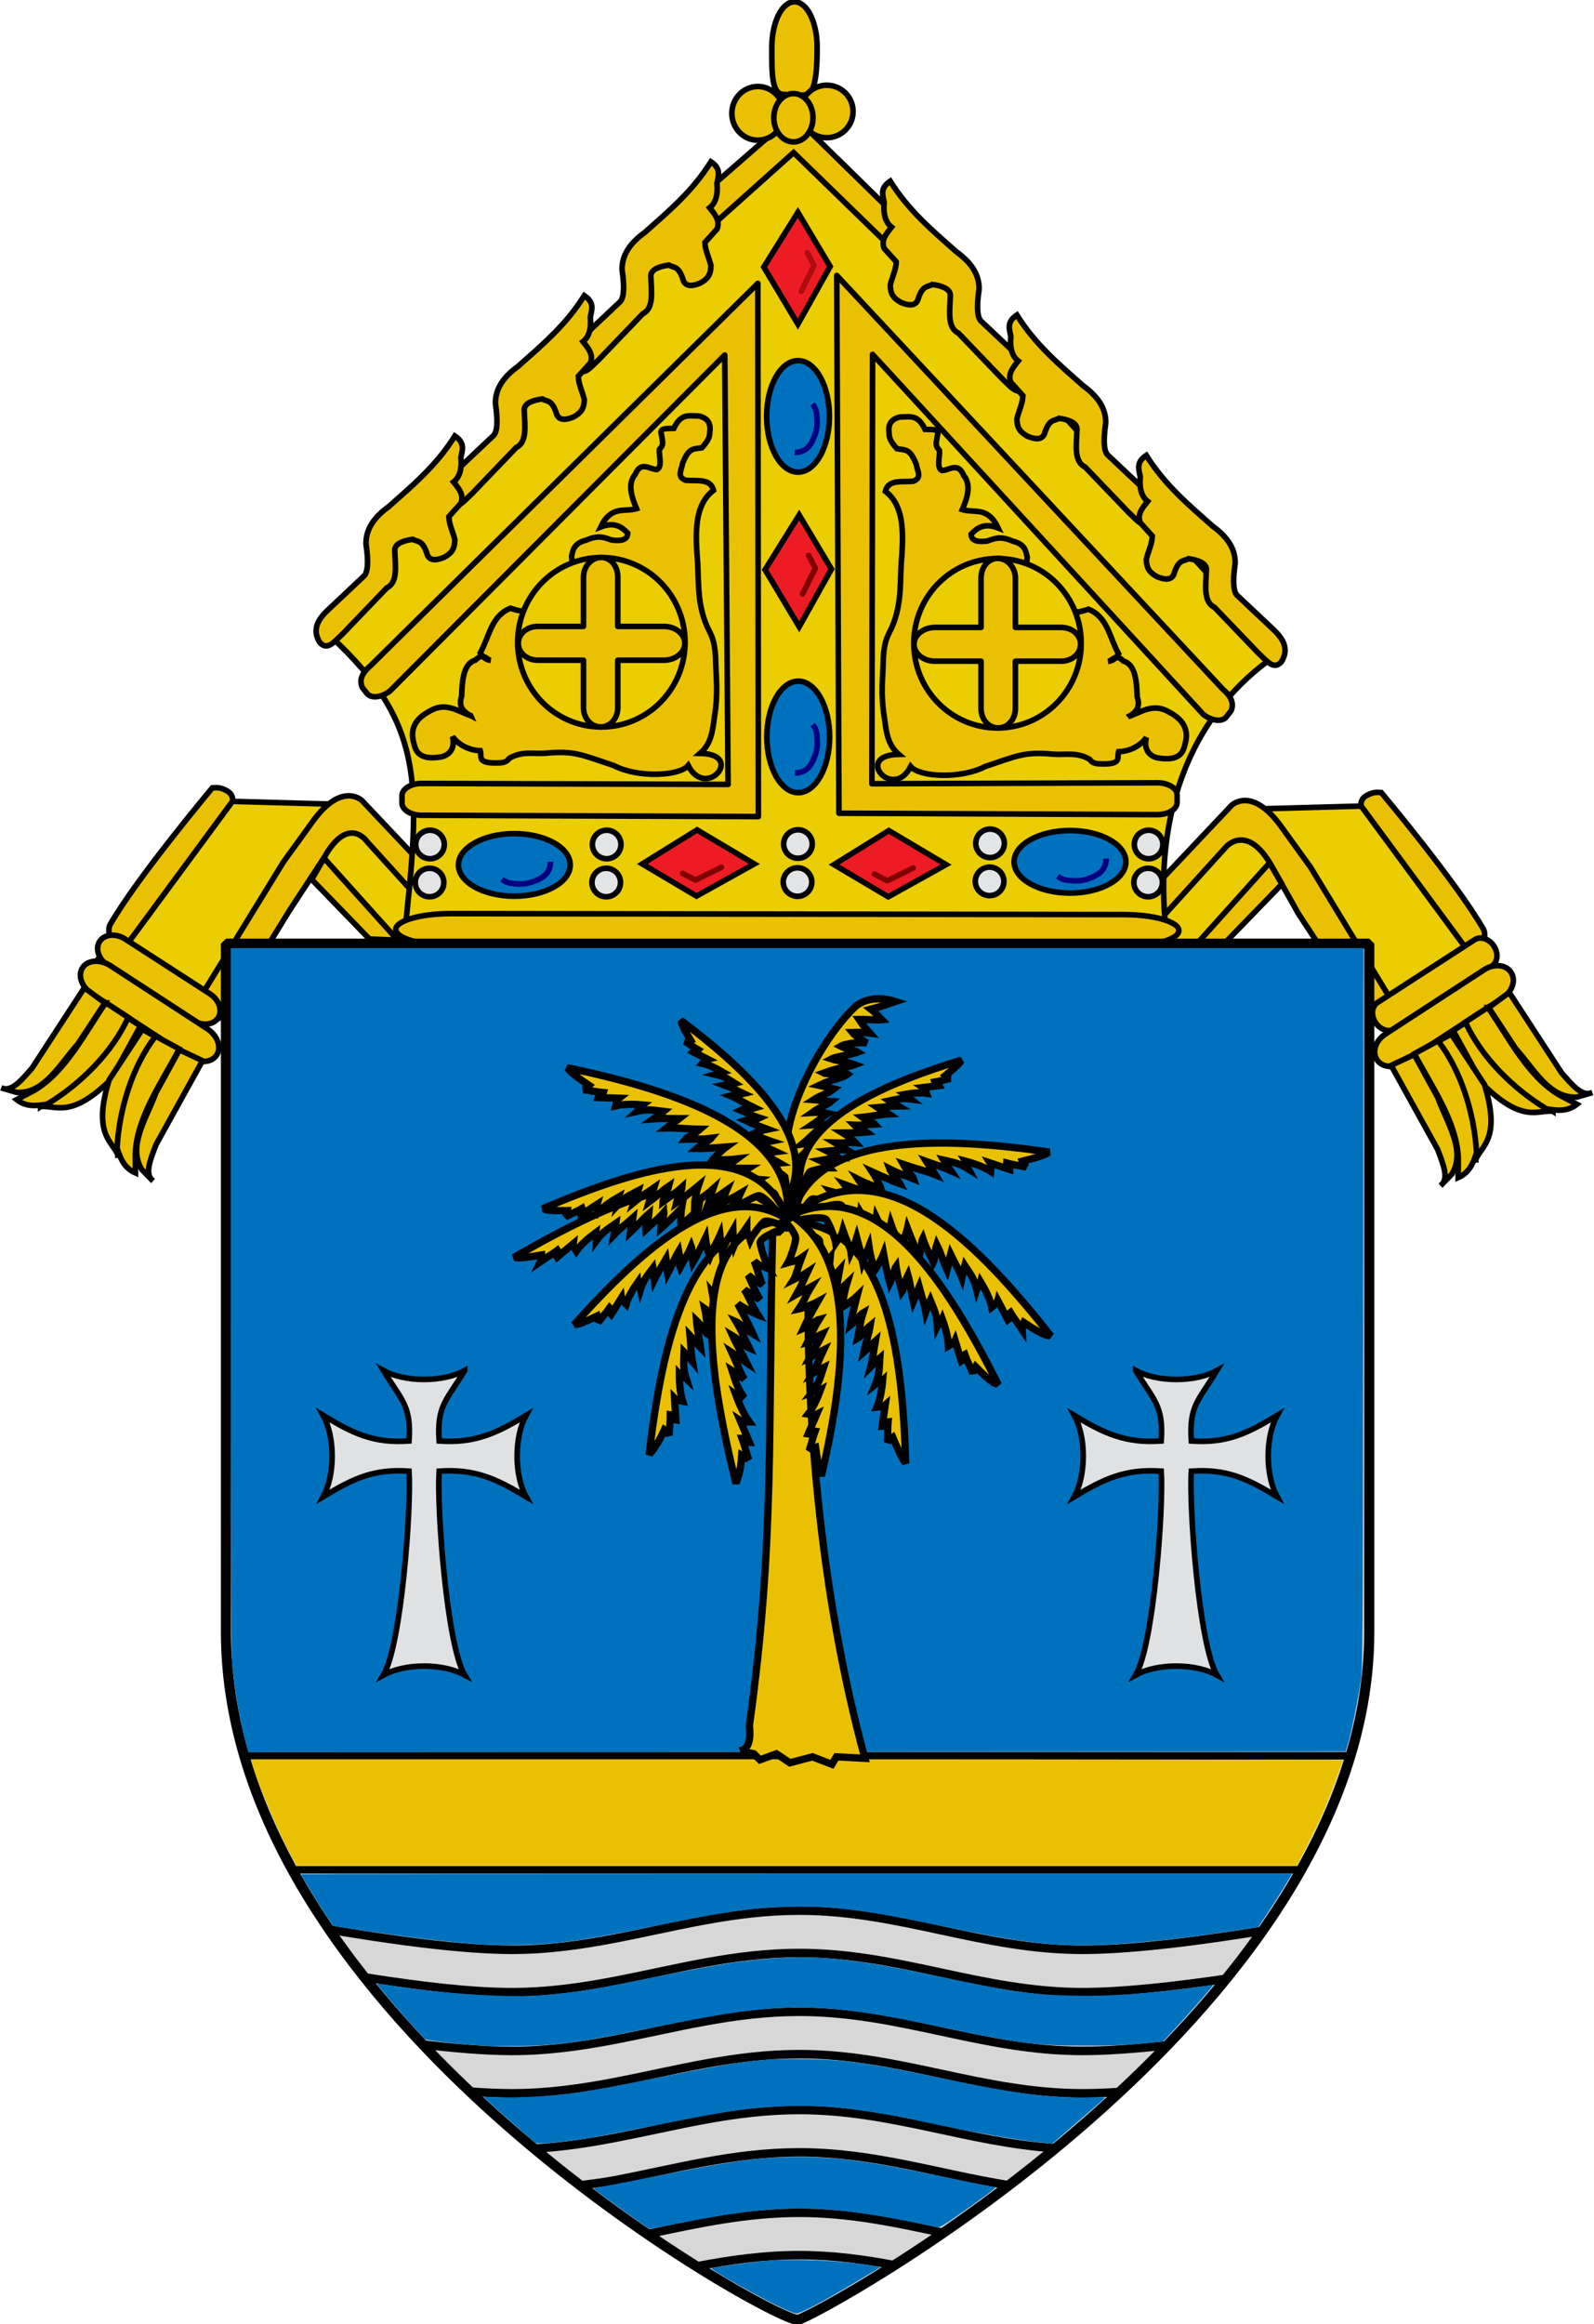 <?xml version="1.0" encoding="UTF-8" standalone="no"?>
<svg
   xmlns:dc="http://purl.org/dc/elements/1.1/"
   xmlns:cc="http://creativecommons.org/ns#"
   xmlns:rdf="http://www.w3.org/1999/02/22-rdf-syntax-ns#"
   xmlns:svg="http://www.w3.org/2000/svg"
   xmlns="http://www.w3.org/2000/svg"
   xmlns:sodipodi="http://sodipodi.sourceforge.net/DTD/sodipodi-0.dtd"
   xmlns:inkscape="http://www.inkscape.org/namespaces/inkscape"
   width="854.151"
   height="1245.016"
   viewBox="-5 -5 867.231 1263.136"
   id="svg2"
   version="1.1"
   inkscape:version="0.48.1 "
   sodipodi:docname="Roman Catholic Archdiocese of Miami.svg">
  <defs
     id="defs8">
    <inkscape:path-effect
       effect="skeletal"
       id="path-effect3056"
       is_visible="true"
       pattern="M 0,5 C 0,2.24 2.24,0 5,0 7.76,0 10,2.24 10,5 10,7.76 7.76,10 5,10 2.24,10 0,7.76 0,5 z"
       copytype="single_stretched"
       prop_scale="1"
       scale_y_rel="false"
       spacing="0"
       normal_offset="0"
       tang_offset="0"
       prop_units="false"
       vertical_pattern="false"
       fuse_tolerance="0" />
    <inkscape:path-effect
       effect="spiro"
       id="path-effect3054"
       is_visible="true" />
    <inkscape:path-effect
       effect="skeletal"
       id="path-effect3050"
       is_visible="true"
       pattern="M 0,5 C 0,2.24 2.24,0 5,0 7.76,0 10,2.24 10,5 10,7.76 7.76,10 5,10 2.24,10 0,7.76 0,5 z"
       copytype="single_stretched"
       prop_scale="1"
       scale_y_rel="false"
       spacing="0"
       normal_offset="0"
       tang_offset="0"
       prop_units="false"
       vertical_pattern="false"
       fuse_tolerance="0" />
    <inkscape:path-effect
       effect="spiro"
       id="path-effect3048"
       is_visible="true" />
    <inkscape:path-effect
       effect="skeletal"
       id="path-effect3044"
       is_visible="true"
       pattern="M 0,5 C 0,2.24 2.24,0 5,0 7.76,0 10,2.24 10,5 10,7.76 7.76,10 5,10 2.24,10 0,7.76 0,5 z"
       copytype="single_stretched"
       prop_scale="1"
       scale_y_rel="false"
       spacing="0"
       normal_offset="0"
       tang_offset="0"
       prop_units="false"
       vertical_pattern="false"
       fuse_tolerance="0" />
    <inkscape:path-effect
       effect="spiro"
       id="path-effect3042"
       is_visible="true" />
    <inkscape:path-effect
       effect="spiro"
       id="path-effect3038"
       is_visible="true" />
  </defs>
  <sodipodi:namedview
     pagecolor="#ffffff"
     bordercolor="#666666"
     borderopacity="1"
     objecttolerance="10"
     gridtolerance="10"
     guidetolerance="10"
     inkscape:pageopacity="0"
     inkscape:pageshadow="2"
     inkscape:window-width="1600"
     inkscape:window-height="848"
     id="namedview6"
     showgrid="false"
     fit-margin-top="0"
     fit-margin-left="0"
     fit-margin-right="0"
     fit-margin-bottom="0"
     inkscape:zoom="0.40860773"
     inkscape:cx="795.31754"
     inkscape:cy="586.89303"
     inkscape:window-x="-8"
     inkscape:window-y="-8"
     inkscape:window-maximized="1"
     inkscape:current-layer="svg2"
     showguides="true"
     inkscape:guide-bbox="true" />
  <g
     style="display:inline;stroke-width:3;stroke-miterlimit:4;stroke-dasharray:none"
     id="g3159"
     transform="matrix(1.015,0,0,1.015,-5,-5.282)">
    <g
       transform="translate(-0.832,-129.169)"
       style="display:inline;stroke-width:3;stroke-miterlimit:4;stroke-dasharray:none"
       inkscape:label="Mitar"
       id="layer2-1">
      <g
         transform="matrix(4.231,0,0,4.219,-2.686,-2465.992)"
         id="g3054"
         style="stroke-width:0.71;stroke-miterlimit:4;stroke-dasharray:none">
        <path
           style="fill:#eacd02;fill-opacity:1;stroke:#000000;stroke-width:0.71;stroke-linecap:butt;stroke-linejoin:miter;stroke-opacity:1;stroke-miterlimit:4;stroke-dasharray:none"
           d="m 154.553,735.034 9.414,-10.401 13.273,20.306 13.076,-7.43 -15.056,-20.11 -18.031,0.496 -14.658,17.139 11.982,0 z"
           id="path3752-5"
           sodipodi:nodetypes="cccccccc"
           inkscape:connector-curvature="0" />
        <path
           id="path2894-1"
           style="fill:#eac102;fill-opacity:1;stroke:#000000;stroke-width:0.71;stroke-linecap:butt;stroke-linejoin:miter;stroke-opacity:1;display:inline;stroke-miterlimit:4;stroke-dasharray:none"
           d="m 177.566,742.905 c 0,0 -2.642,2.925 -3.31,1.895 -3.103,-4.786 -8.933,-13.683 -8.933,-13.683 l -3.362,-6.004 c -3.105,-5.545 -5.764,-2.522 -5.764,-2.522 l -11.287,12.488 0.18,-5.232 11.768,-12.488 c 0,0 2.528,-2.513 6.244,2.642 l 3.722,5.163 z"
           sodipodi:nodetypes="csccccccccc"
           inkscape:connector-curvature="0" />
        <path
           style="fill:#eac102;fill-opacity:1;stroke:#000000;stroke-width:0.71;stroke-linecap:round;stroke-linejoin:round;stroke-opacity:1;display:inline;stroke-miterlimit:4;stroke-dasharray:none"
           d="m 152.333,735.085 9.337,-10.424 1.56,2.706 -7.307,7.565 -3.59,0.153 z"
           id="path2851"
           sodipodi:nodetypes="ccccc"
           inkscape:connector-curvature="0" />
        <path
           style="fill:#eacd02;fill-opacity:1;stroke:#000000;stroke-width:0.71;stroke-linecap:butt;stroke-linejoin:miter;stroke-opacity:1;display:inline;stroke-miterlimit:4;stroke-dasharray:none"
           d="m 48.999,734.44 -9.414,-10.401 -13.273,20.306 -13.076,-7.43 15.056,-20.11 18.031,0.496 14.658,17.139 -11.982,0 z"
           id="path3752-5-0"
           sodipodi:nodetypes="cccccccc"
           inkscape:connector-curvature="0" />
        <path
           id="path2894-1-9"
           style="fill:#eac102;fill-opacity:1;stroke:#000000;stroke-width:0.71;stroke-linecap:butt;stroke-linejoin:miter;stroke-opacity:1;display:inline;stroke-miterlimit:4;stroke-dasharray:none"
           d="m 26.135,741.863 c 0,0 0.888,5.401 3.683,1.149 2.795,-4.252 7.666,-12.267 7.666,-12.267 l 4.406,-6.749 c 3.105,-5.545 5.465,-2 5.465,-2 L 58.643,734.484 58.462,729.252 46.695,716.764 c 0,0 -2.528,-2.513 -6.244,2.642 l -3.722,5.163 z"
           sodipodi:nodetypes="czccccccccc"
           inkscape:connector-curvature="0" />
        <path
           style="fill:#eac102;fill-opacity:1;stroke:#000000;stroke-width:0.71;stroke-linecap:round;stroke-linejoin:round;stroke-opacity:1;display:inline;stroke-miterlimit:4;stroke-dasharray:none"
           d="m 51.22,734.491 -9.337,-10.424 -1.56,2.706 7.307,7.565 3.59,0.153 z"
           id="path2851-4"
           sodipodi:nodetypes="ccccc"
           inkscape:connector-curvature="0" />
        <path
           style="fill:#eac102;fill-opacity:1;stroke:#000000;stroke-width:0.71;stroke-linecap:butt;stroke-linejoin:miter;stroke-opacity:1;display:inline;stroke-miterlimit:4;stroke-dasharray:none"
           d="m 14.978,734.474 c -0.211,-0.128 -0.56,-1.325 -0.178,-1.994 3.356,-5.88 12.929,-17.339 12.929,-17.339 l 0,0 c 1,-0.091 1.307,0.132 1.642,0.262 0.428,0.227 0.957,0.512 0.941,1.405 l -13.167,17.917 c -0.448,0.61 -1.645,0.066 -2.167,-0.25 z"
           id="path3649-8"
           sodipodi:nodetypes="csccccss"
           inkscape:connector-curvature="0" />
        <path
           style="fill:#eacd02;fill-opacity:1;stroke:#000000;stroke-width:0.71;stroke-linecap:butt;stroke-linejoin:miter;stroke-opacity:1;stroke-miterlimit:4;stroke-dasharray:none"
           d="M 51.982,734.678 C 54.209,714.231 54.9,706.63 41.385,694.684 l 59.794,-64.572 61.782,67.861 c -11.902,7.875 -16.397,21.78 -14.168,37.136 l -96.811,-0.431 z"
           id="path3750"
           sodipodi:nodetypes="cccccc"
           inkscape:connector-curvature="0" />
        <path
           style="fill:#eac102;fill-opacity:1;stroke:#000000;stroke-width:0.71;stroke-linecap:butt;stroke-linejoin:miter;stroke-opacity:1;display:inline;stroke-miterlimit:4;stroke-dasharray:none"
           d="m 91.981,642.876 9.386,-8.427 12.01,11.707 1.867,-0.353 -0.051,-2.473 -13.877,-13.625 -13.221,11.556 1.413,2.119 2.473,-0.505 z"
           id="path3039"
           sodipodi:nodetypes="ccccccccc"
           inkscape:connector-curvature="0" />
        <path
           style="fill:#eac102;fill-opacity:1;stroke:#000000;stroke-width:0.71;stroke-linecap:butt;stroke-linejoin:miter;stroke-opacity:1;display:inline;stroke-miterlimit:4;stroke-dasharray:none"
           d="m 188.574,735.068 c 0.211,-0.128 0.56,-1.325 0.178,-1.994 -3.356,-5.88 -12.929,-17.339 -12.929,-17.339 l 0,0 c -1,-0.091 -1.307,0.132 -1.642,0.262 -0.428,0.227 -0.957,0.512 -0.941,1.405 l 13.167,17.917 c 0.448,0.61 1.645,0.066 2.167,-0.25 z"
           id="path3649"
           sodipodi:nodetypes="csccccss"
           inkscape:connector-curvature="0" />
        <path
           style="fill:#eac102;fill-opacity:1;fill-rule:evenodd;stroke:#000000;stroke-width:0.71;stroke-linecap:round;stroke-linejoin:round;stroke-miterlimit:4;stroke-opacity:1;stroke-dashoffset:0;display:inline;stroke-dasharray:none"
           d="m 175.362,742.393 12.284,-7.96 c 0.752,-0.487 1.842,-0.13 2.445,0.8 0.603,0.93 0.483,2.071 -0.269,2.558 l -12.284,7.96 c -0.752,0.487 -1.842,0.13 -2.445,-0.8 -0.603,-0.93 -0.483,-2.071 0.269,-2.558 z"
           id="rect3653"
           inkscape:connector-curvature="0" />
        <path
           style="fill:#eac102;fill-opacity:1;fill-rule:evenodd;stroke:#000000;stroke-width:0.71;stroke-linecap:round;stroke-linejoin:round;stroke-miterlimit:4;stroke-opacity:1;stroke-dashoffset:0;display:inline;stroke-dasharray:none"
           d="m 176.33,746.424 12.531,-8.186 c 1.235,-0.807 2.752,-0.657 3.4,0.335 0.648,0.993 0.176,2.442 -1.059,3.248 l -12.531,8.186 c -1.235,0.807 -2.752,0.657 -3.4,-0.335 -0.648,-0.993 -0.176,-2.442 1.059,-3.248 z"
           id="rect3653-1"
           inkscape:connector-curvature="0" />
        <path
           style="fill:#eac102;fill-opacity:1;stroke:#000000;stroke-width:0.71;stroke-linecap:butt;stroke-linejoin:miter;stroke-opacity:1;display:inline;stroke-miterlimit:4;stroke-dasharray:none"
           d="m 197.573,756.22 c -1.9,-0.233 -3.828,1.645 -8.959,-3.511 l -3.682,-6.736 1.755,-1.14 c 1.459,3.757 4.45,6.945 7.125,8.88 l 3.761,2.508 z"
           id="path3681"
           sodipodi:nodetypes="cscccc"
           inkscape:connector-curvature="0" />
        <path
           style="fill:#eac102;fill-opacity:1;stroke:#000000;stroke-width:0.71;stroke-linecap:butt;stroke-linejoin:miter;stroke-opacity:1;display:inline;stroke-miterlimit:4;stroke-dasharray:none"
           d="m 186.482,744.889 2.85,-1.869 c 2.583,3.762 5.091,8.842 9.108,11.171 l 2.166,1.14 c -1.173,0.93 -2.404,0.831 -3.875,0.57 -4.246,-2.564 -8.321,-6.679 -10.248,-11.011 z"
           id="path3683"
           sodipodi:nodetypes="cccccc"
           inkscape:connector-curvature="0" />
        <path
           style="fill:#eac102;fill-opacity:1;stroke:#000000;stroke-width:0.71;stroke-linecap:butt;stroke-linejoin:miter;stroke-opacity:1;display:inline;stroke-miterlimit:4;stroke-dasharray:none"
           d="m 189.435,743.054 2.598,-1.927 6.635,10.213 c 1.292,1.467 2.584,3.1 3.875,2.508 l -1.938,0.57 c -3.481,0.191 -5.401,-3.518 -7.751,-6.155 l -3.42,-5.209 z"
           id="path3685"
           sodipodi:nodetypes="ccccccc"
           inkscape:connector-curvature="0" />
        <path
           style="fill:#eac102;fill-opacity:1;stroke:#000000;stroke-width:0.71;stroke-linecap:butt;stroke-linejoin:miter;stroke-opacity:1;display:inline;stroke-miterlimit:4;stroke-dasharray:none"
           d="m 187.775,762.389 c 0.69,-1.786 3.254,-2.602 1.122,-9.557 l -4.208,-6.421 -1.832,1.012 c 2.627,3.057 4.031,7.197 4.478,10.467 l 0.441,4.499 z"
           id="path3681-1"
           sodipodi:nodetypes="cscccc"
           inkscape:connector-curvature="0" />
        <path
           style="fill:#eac102;fill-opacity:1;stroke:#000000;stroke-width:0.71;stroke-linecap:butt;stroke-linejoin:miter;stroke-opacity:1;display:inline;stroke-miterlimit:4;stroke-dasharray:none"
           d="m 183.004,747.268 -2.991,1.634 c 2.103,4.05 5.402,8.655 5.565,13.295 l -0.014,2.447 c 1.373,-0.597 1.865,-1.73 2.328,-3.15 -0.262,-4.954 -1.973,-10.486 -4.887,-14.226 z"
           id="path3683-7"
           sodipodi:nodetypes="cccccc"
           inkscape:connector-curvature="0" />
        <path
           style="fill:#eac102;fill-opacity:1;stroke:#000000;stroke-width:0.71;stroke-linecap:butt;stroke-linejoin:miter;stroke-opacity:1;display:inline;stroke-miterlimit:4;stroke-dasharray:none"
           d="m 179.995,749.009 -2.923,1.385 5.885,10.663 c 0.686,1.831 1.518,3.739 0.387,4.6 l 1.415,-1.441 c 1.808,-2.981 -0.56,-6.422 -1.779,-9.736 l -2.985,-5.47 z"
           id="path3685-4"
           sodipodi:nodetypes="ccccccc"
           inkscape:connector-curvature="0" />
        <path
           style="fill:#eac102;fill-opacity:1;fill-rule:evenodd;stroke:#000000;stroke-width:0.71;stroke-linecap:round;stroke-linejoin:round;stroke-miterlimit:4;stroke-opacity:1;stroke-dashoffset:0;display:inline;stroke-dasharray:none"
           d="M 27.408,741.292 16.688,734.346 c -1.185,-0.768 -2.624,-0.637 -3.227,0.293 -0.603,0.93 -0.134,2.297 1.051,3.065 l 10.72,6.946 c 1.185,0.768 2.624,0.637 3.227,-0.293 0.603,-0.93 0.134,-2.297 -1.051,-3.065 z"
           id="rect3653-8"
           inkscape:connector-curvature="0" />
        <path
           style="fill:#eac102;fill-opacity:1;fill-rule:evenodd;stroke:#000000;stroke-width:0.71;stroke-linecap:round;stroke-linejoin:round;stroke-miterlimit:4;stroke-opacity:1;stroke-dashoffset:0;display:inline;stroke-dasharray:none"
           d="m 27.066,745.727 -12.217,-7.981 c -1.322,-0.864 -2.909,-0.76 -3.557,0.233 -0.649,0.993 -0.106,2.487 1.216,3.351 l 12.217,7.981 c 1.322,0.864 2.909,0.76 3.557,-0.233 0.648,-0.993 0.106,-2.487 -1.216,-3.351 z"
           id="rect3653-1-2"
           inkscape:connector-curvature="0" />
        <path
           style="fill:#eac102;fill-opacity:1;stroke:#000000;stroke-width:0.71;stroke-linecap:butt;stroke-linejoin:miter;stroke-opacity:1;display:inline;stroke-miterlimit:4;stroke-dasharray:none"
           d="m 5.979,755.625 c 1.9,-0.233 3.828,1.645 8.959,-3.511 l 3.682,-6.736 -1.755,-1.14 c -1.459,3.757 -4.45,6.945 -7.125,8.88 l -3.761,2.508 z"
           id="path3681-4"
           sodipodi:nodetypes="cscccc"
           inkscape:connector-curvature="0" />
        <path
           style="fill:#eac102;fill-opacity:1;stroke:#000000;stroke-width:0.71;stroke-linecap:butt;stroke-linejoin:miter;stroke-opacity:1;display:inline;stroke-miterlimit:4;stroke-dasharray:none"
           d="m 17.07,744.295 -2.85,-1.869 c -2.583,3.762 -5.091,8.842 -9.108,11.171 l -2.166,1.14 c 1.173,0.93 2.404,0.831 3.875,0.57 4.246,-2.564 8.321,-6.679 10.248,-11.011 z"
           id="path3683-5"
           sodipodi:nodetypes="cccccc"
           inkscape:connector-curvature="0" />
        <path
           style="fill:#eac102;fill-opacity:1;stroke:#000000;stroke-width:0.71;stroke-linecap:butt;stroke-linejoin:miter;stroke-opacity:1;display:inline;stroke-miterlimit:4;stroke-dasharray:none"
           d="m 14.118,742.46 -2.598,-1.927 -6.635,10.213 c -1.292,1.467 -2.584,3.1 -3.875,2.508 l 1.938,0.57 c 3.481,0.191 5.401,-3.518 7.751,-6.155 l 3.42,-5.209 z"
           id="path3685-5"
           sodipodi:nodetypes="ccccccc"
           inkscape:connector-curvature="0" />
        <path
           style="fill:#eac102;fill-opacity:1;stroke:#000000;stroke-width:0.71;stroke-linecap:butt;stroke-linejoin:miter;stroke-opacity:1;display:inline;stroke-miterlimit:4;stroke-dasharray:none"
           d="m 15.777,761.795 c -0.69,-1.786 -3.254,-2.602 -1.122,-9.557 l 4.208,-6.421 1.832,1.012 c -2.627,3.057 -4.031,7.197 -4.478,10.467 l -0.441,4.499 z"
           id="path3681-1-1"
           sodipodi:nodetypes="cscccc"
           inkscape:connector-curvature="0" />
        <path
           style="fill:#eac102;fill-opacity:1;stroke:#000000;stroke-width:0.71;stroke-linecap:butt;stroke-linejoin:miter;stroke-opacity:1;display:inline;stroke-miterlimit:4;stroke-dasharray:none"
           d="m 20.549,746.674 2.991,1.634 c -2.103,4.05 -5.402,8.655 -5.565,13.295 l 0.014,2.447 c -1.373,-0.597 -1.865,-1.73 -2.328,-3.15 0.262,-4.954 1.973,-10.486 4.887,-14.226 z"
           id="path3683-7-7"
           sodipodi:nodetypes="cccccc"
           inkscape:connector-curvature="0" />
        <path
           style="fill:#eac102;fill-opacity:1;stroke:#000000;stroke-width:0.71;stroke-linecap:butt;stroke-linejoin:miter;stroke-opacity:1;display:inline;stroke-miterlimit:4;stroke-dasharray:none"
           d="m 23.558,748.415 2.923,1.385 -5.885,10.663 c -0.686,1.831 -1.518,3.739 -0.387,4.6 l -1.415,-1.441 c -1.808,-2.981 0.56,-6.422 1.779,-9.736 l 2.985,-5.47 z"
           id="path3685-4-1"
           sodipodi:nodetypes="ccccccc"
           inkscape:connector-curvature="0" />
        <path
           style="fill:#eac102;fill-opacity:1;stroke:#000000;stroke-width:0.71;stroke-linecap:butt;stroke-linejoin:miter;stroke-opacity:1;display:inline;stroke-miterlimit:4;stroke-dasharray:none"
           d="m 79.301,653.481 -4.656,4.402 c -0.87,0.874 -1.97,2.219 -0.847,3.979 0.988,1.099 1.891,-0.208 2.878,-1.101 l 5.588,-5.842 c 1.45,-0.709 1.086,-2.815 1.016,-4.826 0.048,-0.835 1.122,-1.189 2.286,-1.355 0.621,0.393 1.242,-0.016 1.863,2.032 0.339,0.696 1.101,0.685 2.117,0.254 0.92,-0.516 1.324,-1.018 1.355,-2.201 -0.244,-1.044 -0.732,-1.919 -0.762,-2.963 l 1.524,-1.693 c 0.432,-1.051 -0.264,-1.877 -0.931,-2.709 0.758,-0.597 1.077,-1.633 0.931,-3.132 0.176,-0.903 0.579,-1.806 -0.762,-2.709 -2.337,3.753 -5.391,6.311 -8.381,8.974 -1.766,1.278 -2.914,2.787 -2.878,4.741 0.359,2.446 0.205,3.734 -0.339,4.148 z"
           id="path2959-1-5"
           sodipodi:nodetypes="cccccccccccccccccc"
           inkscape:connector-curvature="0" />
        <path
           style="fill:#eac102;fill-opacity:1;stroke:#000000;stroke-width:0.71;stroke-linecap:butt;stroke-linejoin:miter;stroke-opacity:1;display:inline;stroke-miterlimit:4;stroke-dasharray:none"
           d="m 63.257,670.482 -4.656,4.402 c -0.87,0.874 -1.97,2.219 -0.847,3.979 0.988,1.099 1.891,-0.208 2.878,-1.101 l 5.588,-5.842 c 1.45,-0.709 1.086,-2.815 1.016,-4.826 0.048,-0.835 1.122,-1.189 2.286,-1.355 0.621,0.393 1.242,-0.016 1.863,2.032 0.339,0.696 1.101,0.685 2.117,0.254 0.92,-0.516 1.324,-1.018 1.355,-2.201 -0.244,-1.044 -0.732,-1.919 -0.762,-2.963 l 1.524,-1.693 c 0.432,-1.051 -0.264,-1.877 -0.931,-2.709 0.758,-0.597 1.077,-1.633 0.931,-3.132 0.176,-0.903 0.579,-1.806 -0.762,-2.709 -2.337,3.753 -5.391,6.311 -8.381,8.974 -1.766,1.278 -2.914,2.787 -2.878,4.741 0.359,2.446 0.205,3.734 -0.339,4.148 z"
           id="path2959-1"
           sodipodi:nodetypes="cccccccccccccccccc"
           inkscape:connector-curvature="0" />
        <path
           style="fill:#eac102;fill-opacity:1;stroke:#000000;stroke-width:0.71;stroke-linecap:butt;stroke-linejoin:miter;stroke-opacity:1;display:inline;stroke-miterlimit:4;stroke-dasharray:none"
           d="m 46.86,688.31 -4.656,4.402 c -0.87,0.874 -1.97,2.219 -0.847,3.979 0.988,1.099 1.891,-0.208 2.878,-1.101 l 5.588,-5.842 c 1.45,-0.709 1.086,-2.815 1.016,-4.826 0.048,-0.835 1.122,-1.189 2.286,-1.355 0.621,0.393 1.242,-0.016 1.863,2.032 0.339,0.696 1.101,0.685 2.117,0.254 0.92,-0.516 1.324,-1.018 1.355,-2.201 -0.244,-1.044 -0.732,-1.919 -0.762,-2.963 l 1.524,-1.693 c 0.432,-1.051 -0.264,-1.877 -0.931,-2.709 0.758,-0.597 1.077,-1.633 0.931,-3.132 0.176,-0.903 0.579,-1.806 -0.762,-2.709 -2.337,3.753 -5.391,6.311 -8.381,8.974 -1.766,1.278 -2.914,2.787 -2.878,4.741 0.359,2.446 0.205,3.734 -0.339,4.148 z"
           id="path2959"
           sodipodi:nodetypes="cccccccccccccccccc"
           inkscape:connector-curvature="0" />
        <path
           style="fill:#eac102;fill-opacity:1;stroke:#000000;stroke-width:0.71;stroke-linecap:butt;stroke-linejoin:miter;stroke-opacity:1;display:inline;stroke-miterlimit:4;stroke-dasharray:none"
           d="m 125.211,655.941 4.656,4.402 c 0.87,0.874 1.97,2.219 0.847,3.979 -0.988,1.099 -1.891,-0.208 -2.878,-1.101 l -5.588,-5.842 c -1.45,-0.709 -1.086,-2.815 -1.016,-4.826 -0.048,-0.835 -1.122,-1.189 -2.286,-1.355 -0.621,0.393 -1.242,-0.016 -1.863,2.032 -0.339,0.696 -1.101,0.685 -2.117,0.254 -0.92,-0.516 -1.324,-1.018 -1.355,-2.201 0.244,-1.044 0.732,-1.919 0.762,-2.963 l -1.524,-1.693 c -0.432,-1.051 0.264,-1.877 0.931,-2.709 -0.758,-0.597 -1.077,-1.633 -0.931,-3.132 -0.176,-0.903 -0.579,-1.806 0.762,-2.709 2.337,3.753 5.391,6.311 8.381,8.974 1.766,1.278 2.914,2.787 2.878,4.741 -0.359,2.446 -0.205,3.734 0.339,4.148 z"
           id="path2959-1-5-2"
           sodipodi:nodetypes="cccccccccccccccccc"
           inkscape:connector-curvature="0" />
        <path
           style="fill:#eac102;fill-opacity:1;stroke:#000000;stroke-width:0.71;stroke-linecap:butt;stroke-linejoin:miter;stroke-opacity:1;display:inline;stroke-miterlimit:4;stroke-dasharray:none"
           d="m 141.255,672.943 4.656,4.402 c 0.87,0.874 1.97,2.219 0.847,3.979 -0.988,1.099 -1.891,-0.208 -2.878,-1.101 l -5.588,-5.842 c -1.45,-0.709 -1.086,-2.815 -1.016,-4.826 -0.048,-0.835 -1.122,-1.189 -2.286,-1.355 -0.621,0.393 -1.242,-0.016 -1.863,2.032 -0.339,0.696 -1.101,0.685 -2.117,0.254 -0.92,-0.516 -1.324,-1.018 -1.355,-2.201 0.244,-1.044 0.732,-1.919 0.762,-2.963 l -1.524,-1.693 c -0.432,-1.051 0.264,-1.877 0.931,-2.709 -0.758,-0.597 -1.077,-1.633 -0.931,-3.132 -0.176,-0.903 -0.579,-1.806 0.762,-2.709 2.337,3.753 5.391,6.311 8.381,8.974 1.766,1.278 2.914,2.787 2.878,4.741 -0.359,2.446 -0.205,3.734 0.339,4.148 z"
           id="path2959-1-7"
           sodipodi:nodetypes="cccccccccccccccccc"
           inkscape:connector-curvature="0" />
        <path
           style="fill:#eac102;fill-opacity:1;stroke:#000000;stroke-width:0.71;stroke-linecap:butt;stroke-linejoin:miter;stroke-opacity:1;display:inline;stroke-miterlimit:4;stroke-dasharray:none"
           d="m 157.652,690.771 4.656,4.402 c 0.87,0.874 1.97,2.219 0.847,3.979 -0.988,1.099 -1.891,-0.208 -2.878,-1.101 l -5.588,-5.842 c -1.45,-0.709 -1.086,-2.815 -1.016,-4.826 -0.048,-0.835 -1.122,-1.189 -2.286,-1.355 -0.621,0.393 -1.242,-0.016 -1.863,2.032 -0.339,0.696 -1.101,0.685 -2.116,0.254 -0.92,-0.516 -1.324,-1.018 -1.355,-2.201 0.244,-1.044 0.732,-1.919 0.762,-2.963 l -1.524,-1.693 c -0.432,-1.051 0.264,-1.877 0.931,-2.709 -0.758,-0.597 -1.077,-1.633 -0.931,-3.132 -0.176,-0.903 -0.579,-1.806 0.762,-2.709 2.337,3.753 5.391,6.311 8.381,8.974 1.766,1.278 2.914,2.787 2.878,4.741 -0.359,2.446 -0.205,3.734 0.339,4.148 z"
           id="path2959-6"
           sodipodi:nodetypes="cccccccccccccccccc"
           inkscape:connector-curvature="0" />
        <path
           style="fill:#eac102;fill-opacity:1;fill-rule:evenodd;stroke:#000000;stroke-width:0.71;stroke-linecap:round;stroke-linejoin:round;stroke-miterlimit:4;stroke-opacity:1;stroke-dashoffset:0;display:inline;stroke-dasharray:none"
           d="m 104.351,621.065 c 0,2.016 -0.068,4.717 -0.846,5.749 -0.452,0.6 -2.8,0.245 -3.382,0.245 -1.584,0 -1.507,-2.806 -1.507,-5.993 0,-3.187 1.284,-5.771 2.868,-5.771 1.584,0 2.868,2.584 2.868,5.771 z"
           id="path3043"
           sodipodi:nodetypes="cssssc"
           inkscape:connector-curvature="0" />
        <path
           style="fill:#eac102;fill-opacity:1;fill-rule:evenodd;stroke:#000000;stroke-width:0.71;stroke-linecap:round;stroke-linejoin:round;stroke-miterlimit:4;stroke-opacity:1;stroke-dashoffset:0;display:inline;stroke-dasharray:none"
           d="m 100.132,629.466 c 0,1.884 -1.474,3.411 -3.292,3.411 -1.818,0 -3.292,-1.527 -3.292,-3.411 0,-1.884 1.474,-3.411 3.292,-3.411 1.818,0 3.292,1.527 3.292,3.411 z"
           id="path3046-1"
           inkscape:connector-curvature="0" />
        <path
           style="fill:#eac102;fill-opacity:1;fill-rule:evenodd;stroke:#000000;stroke-width:0.71;stroke-linecap:round;stroke-linejoin:round;stroke-miterlimit:4;stroke-opacity:1;stroke-dashoffset:0;display:inline;stroke-dasharray:none"
           d="m 108.905,629.227 c 0,1.841 -1.492,3.333 -3.333,3.333 -1.841,0 -3.333,-1.492 -3.333,-3.333 0,-1.841 1.492,-3.333 3.333,-3.333 1.841,0 3.333,1.492 3.333,3.333 z"
           id="path3046-2"
           inkscape:connector-curvature="0" />
        <path
           style="fill:#eac102;fill-opacity:1;fill-rule:evenodd;stroke:#000000;stroke-width:0.71;stroke-linecap:round;stroke-linejoin:round;stroke-miterlimit:4;stroke-opacity:1;stroke-dashoffset:0;display:inline;stroke-dasharray:none"
           d="m 103.829,630.025 c 0,1.696 -1.111,3.07 -2.482,3.07 -1.371,0 -2.482,-1.375 -2.482,-3.07 0,-1.696 1.111,-3.07 2.482,-3.07 1.371,0 2.482,1.375 2.482,3.07 z"
           id="path3046"
           inkscape:connector-curvature="0" />
        <path
           style="fill:#eac102;fill-opacity:1;fill-rule:evenodd;stroke:#000000;stroke-width:0.71;stroke-linecap:round;stroke-linejoin:round;stroke-miterlimit:4;stroke-opacity:1;stroke-dashoffset:0;display:inline;stroke-dasharray:none"
           d="m 143.16,731.235 -85.169,-0.12 c -3.887,-0.005 -7.017,0.892 -7.019,2.012 -0.002,1.12 3.126,2.026 7.013,2.031 l 85.169,0.12 c 3.887,0.005 7.017,-0.892 7.019,-2.012 0.002,-1.12 -3.126,-2.026 -7.013,-2.031 z"
           id="rect3653-1-2-3"
           inkscape:connector-curvature="0" />
        <path
           id="rect3653-1-2-3-1"
           style="fill:#eac102;fill-opacity:1;fill-rule:evenodd;stroke:#000000;stroke-width:0.71;stroke-linecap:round;stroke-linejoin:round;stroke-miterlimit:4;stroke-opacity:1;stroke-dashoffset:0;display:inline;stroke-dasharray:none"
           d="m 153.277,705.814 -41.902,-45.735 -0.087,54.54 36.17,-0.123 8e-5,0 c 1.385,0.002 2.499,0.693 2.498,1.55 l -9.9e-4,0.95 c -0.001,0.857 -1.117,1.545 -2.502,1.543 l -40.335,-0.177 -0.281,-68.306 48.918,52.561 c 0.849,0.726 1.52,1.644 1.026,2.755 l -0.583,0.75 c -0.526,0.677 -1.826,0.541 -2.92,-0.308 z"
           sodipodi:nodetypes="cccccccccccccc"
           inkscape:connector-curvature="0" />
        <path
           id="rect3653-1-2-3-1-6"
           style="fill:#eac102;fill-opacity:1;fill-rule:evenodd;stroke:#000000;stroke-width:0.71;stroke-linecap:round;stroke-linejoin:round;stroke-miterlimit:4;stroke-opacity:1;stroke-dashoffset:0;display:inline;stroke-dasharray:none"
           d="m 50.237,702.834 42.411,-42.671 0.427,54.54 -38.814,-0.123 -7.9e-5,0 c -1.385,0.002 -2.499,0.693 -2.498,1.55 l 0.001,0.95 c 0.001,0.857 1.117,1.545 2.502,1.543 l 42.639,0.163 -0.059,-67.726 -49.087,48.576 c -0.849,0.726 -1.52,1.644 -1.026,2.755 l 0.583,0.75 c 0.526,0.677 1.826,0.541 2.92,-0.308 z"
           sodipodi:nodetypes="cccccccccccccc"
           inkscape:connector-curvature="0" />
        <path
           style="fill:#eac102;fill-opacity:1;stroke:#000000;stroke-width:0.71;stroke-linecap:butt;stroke-linejoin:miter;stroke-opacity:1;display:inline;stroke-miterlimit:4;stroke-dasharray:none"
           d="m 60.474,705.982 c -1.649,-0.579 -3.18,-1.785 -5.161,-0.615 -1.649,0.874 -2.643,2.088 -2.047,4.128 0.262,1.189 0.864,2.143 3.47,1.713 1.206,-0.277 1.756,-1.263 1.424,-2.591 0.688,0.979 1.997,1.758 3.515,1.801 0.249,0.797 -0.578,1.713 2.625,1.537 0.777,-0.105 0.833,-0.352 1.051,-0.567 1.675,-0.991 3.163,-0.502 4.733,-0.662 3.551,-0.305 4.379,0.201 8.498,1.581 3.13,1.621 8.331,1.331 9.433,0 2.255,4.432 7.267,-1.458 1.51,-1.548 1.456,-1.259 1.576,-2.909 1.827,-4.688 0.508,-3.159 0.16,-5.134 0.133,-7.554 -0.151,-2.315 -0.532,-2.698 -1.112,-3.953 -1.37,-3.234 -0.932,-6.11 -1.246,-9.135 -0.194,-3.238 -0.167,-6.341 2.091,-8.081 -0.359,-1.543 -2.049,-1.15 -3.515,-1.274 -1.218,-0.455 -0.485,-1.372 -0.4,-2.152 0.779,-1.902 1.198,-1.811 2.447,-1.976 1.157,-1.282 0.94,-1.665 1.023,-2.196 0.087,-0.947 -0.325,-1.6 -1.424,-1.845 -1.269,0.01 -2.221,-0.388 -3.159,1.581 -0.806,0.037 -1.877,-0.136 -1.557,0.791 0.23,1.296 0.211,1.292 -0.267,1.889 -0.072,0.787 0.411,2.188 -0.311,2.547 -0.948,-0.038 -2.024,-1.144 -2.759,0.615 -0.948,1.165 -0.517,2.719 0.178,4.348 -1.541,0.47 -3.211,-0.464 -4.538,2.328 1.726,-0.673 2.637,-0.04 3.426,0.791 -0.027,0.633 -0.442,1.06 -2.002,0.878 -0.877,-0.261 -1.581,-0.742 -3.248,0 -1.564,0.378 -1.689,1.23 -1.869,2.064 l 0.356,3.03 -6.451,3.865 c -0.302,0.141 -1.004,-0.113 -1.646,-0.307 -2.447,0.974 -2.645,3.547 -3.826,5.666 0.286,0.44 0.584,0.87 1.335,0.966 -0.612,-0.126 -0.923,-1.066 -1.958,-0.044 -1.465,0.428 -1.672,2.409 -1.735,4.568 -0.449,1.315 0.192,2.003 1.157,2.503 z"
           id="path3004-1"
           sodipodi:nodetypes="ccccccccccccccccccccccccccccccccccccccccc"
           inkscape:connector-curvature="0" />
        <path
           style="fill:#eacd02;fill-opacity:1;fill-rule:evenodd;stroke:#000000;stroke-width:0.71;stroke-linecap:round;stroke-linejoin:round;stroke-miterlimit:4;stroke-opacity:1;stroke-dashoffset:0;display:inline;stroke-dasharray:none"
           d="m 66.415,696.646 c 0,5.944 4.746,10.762 10.601,10.762 5.855,0 10.601,-4.818 10.601,-10.762 0,-5.944 -4.746,-10.762 -10.601,-10.762 -5.851,0 -10.595,4.812 -10.601,10.751"
           id="path3988-7"
           inkscape:connector-curvature="0" />
        <path
           style="fill:#eac102;fill-opacity:1;fill-rule:evenodd;stroke:#000000;stroke-width:0.71;stroke-linecap:round;stroke-linejoin:round;stroke-miterlimit:4;stroke-opacity:1;stroke-dasharray:none;stroke-dashoffset:0;display:inline"
           d="m 76.995,685.867 c 1.204,0 2.105,1.102 2.105,2.518 l 0,6.25 5.848,0 c 1.435,0 2.645,0.952 2.645,2.14 0,1.189 -1.21,2.152 -2.645,2.152 l -5.848,0 0,6 c 0,1.416 -0.965,2.475 -2.17,2.475 -1.204,0 -2.179,-1.059 -2.179,-2.475 l 0,-6 -5.767,0 c -1.435,0 -2.493,-0.963 -2.493,-2.152 0,-1.189 1.058,-2.14 2.493,-2.14 l 5.767,0 0,-6.25 c 0,-1.416 1.039,-2.518 2.243,-2.518 z"
           id="rect3990-4"
           sodipodi:nodetypes="ccccscccscccscccc"
           inkscape:connector-curvature="0" />
        <path
           style="fill:#eac102;fill-opacity:1;stroke:#000000;stroke-width:0.71;stroke-linecap:butt;stroke-linejoin:miter;stroke-opacity:1;display:inline;stroke-miterlimit:4;stroke-dasharray:none"
           d="m 143.745,706.109 c 1.649,-0.579 3.18,-1.785 5.161,-0.615 1.649,0.874 2.643,2.088 2.047,4.128 -0.262,1.189 -0.864,2.143 -3.47,1.713 -1.206,-0.277 -1.756,-1.263 -1.424,-2.591 -0.688,0.979 -1.997,1.758 -3.515,1.801 -0.249,0.797 0.578,1.713 -2.625,1.537 -0.777,-0.105 -0.833,-0.352 -1.051,-0.567 -1.675,-0.991 -3.163,-0.502 -4.733,-0.663 -3.55,-0.305 -4.379,0.201 -8.498,1.581 -3.13,1.621 -8.331,1.331 -9.433,0 -2.255,4.432 -7.267,-1.458 -1.51,-1.548 -1.456,-1.259 -1.576,-2.909 -1.827,-4.688 -0.508,-3.159 -0.16,-5.134 -0.133,-7.554 0.151,-2.315 0.532,-2.698 1.112,-3.953 1.37,-3.234 0.932,-6.11 1.246,-9.135 0.194,-3.238 0.167,-6.341 -2.091,-8.081 0.359,-1.543 2.049,-1.15 3.515,-1.274 1.218,-0.455 0.485,-1.372 0.4,-2.152 -0.779,-1.902 -1.198,-1.811 -2.447,-1.976 -1.157,-1.282 -0.94,-1.665 -1.023,-2.196 -0.086,-0.947 0.325,-1.6 1.424,-1.845 1.269,0.01 2.221,-0.388 3.159,1.581 0.806,0.037 1.877,-0.136 1.557,0.791 -0.23,1.296 -0.211,1.292 0.267,1.889 0.072,0.787 -0.411,2.188 0.311,2.547 0.948,-0.038 2.024,-1.144 2.759,0.615 0.948,1.165 0.517,2.719 -0.178,4.348 1.541,0.47 3.211,-0.464 4.538,2.328 -1.726,-0.673 -2.637,-0.04 -3.426,0.791 0.027,0.633 0.442,1.06 2.002,0.878 0.877,-0.261 1.581,-0.742 3.248,0 1.564,0.378 1.689,1.23 1.869,2.064 l -0.356,3.03 6.451,3.865 c 0.302,0.142 1.004,-0.113 1.646,-0.307 2.446,0.974 2.645,3.547 3.826,5.666 -0.286,0.44 -0.585,0.87 -1.335,0.966 0.612,-0.126 0.923,-1.066 1.958,-0.044 1.465,0.428 1.672,2.409 1.735,4.568 0.449,1.315 -0.192,2.003 -1.157,2.503 z"
           id="path3004-1-5"
           sodipodi:nodetypes="ccccccccccccccccccccccccccccccccccccccccc"
           inkscape:connector-curvature="0" />
        <path
           style="fill:#eacd02;fill-opacity:1;fill-rule:evenodd;stroke:#000000;stroke-width:0.71;stroke-linecap:round;stroke-linejoin:round;stroke-miterlimit:4;stroke-opacity:1;stroke-dashoffset:0;display:inline;stroke-dasharray:none"
           d="m 137.804,696.773 c 0,5.944 -4.746,10.762 -10.601,10.762 -5.855,0 -10.601,-4.818 -10.601,-10.762 0,-5.944 4.746,-10.762 10.601,-10.762 5.851,0 10.595,4.812 10.601,10.751"
           id="path3988-7-5"
           inkscape:connector-curvature="0" />
        <path
           style="fill:#eac102;fill-opacity:1;fill-rule:evenodd;stroke:#000000;stroke-width:0.71;stroke-linecap:round;stroke-linejoin:round;stroke-miterlimit:4;stroke-opacity:1;stroke-dasharray:none;stroke-dashoffset:0;display:inline"
           d="m 127.224,685.993 c -1.204,0 -2.105,1.102 -2.105,2.518 l 0,6.25 -5.848,0 c -1.435,0 -2.645,0.952 -2.645,2.14 0,1.189 1.21,2.152 2.645,2.152 l 5.848,0 0,6 c 0,1.416 0.965,2.475 2.17,2.475 1.204,0 2.179,-1.059 2.179,-2.475 l 0,-6 5.767,0 c 1.435,0 2.493,-0.963 2.493,-2.152 0,-1.189 -1.058,-2.14 -2.493,-2.14 l -5.767,0 0,-6.25 c 0,-1.416 -1.039,-2.518 -2.243,-2.518 z"
           id="rect3990-4-1"
           sodipodi:nodetypes="ccccscccscccscccc"
           inkscape:connector-curvature="0" />
        <path
           style="fill:#ed1c24;fill-opacity:1;stroke:#000000;stroke-width:0.71;stroke-linecap:butt;stroke-linejoin:miter;stroke-miterlimit:4;stroke-opacity:1;stroke-dasharray:none;display:inline"
           d="m 101.914,642.048 4.087,6.864 -4.087,7.326 -4.319,-7.249 4.319,-6.941 z"
           id="path3113"
           sodipodi:nodetypes="ccccc"
           inkscape:connector-curvature="0" />
        <path
           style="fill:none;stroke:#ae0c0f;stroke-width:0.71;stroke-linecap:round;stroke-linejoin:round;stroke-opacity:1;display:inline;stroke-miterlimit:4;stroke-dasharray:none"
           d="m 102.339,652.079 1.625,-3.282 -0.848,-1.619"
           id="path3117"
           sodipodi:nodetypes="ccc"
           inkscape:connector-curvature="0" />
        <path
           style="fill:#ed1c24;fill-opacity:1;stroke:#000000;stroke-width:0.71;stroke-linecap:butt;stroke-linejoin:miter;stroke-miterlimit:4;stroke-opacity:1;stroke-dasharray:none;display:inline"
           d="m 102.078,680.488 4.087,6.864 -4.087,7.326 -4.319,-7.249 4.319,-6.941 z"
           id="path3113-7"
           sodipodi:nodetypes="ccccc"
           inkscape:connector-curvature="0" />
        <path
           style="fill:none;stroke:#800000;stroke-width:0.71;stroke-linecap:round;stroke-linejoin:round;stroke-opacity:1;display:inline;stroke-miterlimit:4;stroke-dasharray:none"
           d="m 102.503,690.519 1.625,-3.282 -0.848,-1.619"
           id="path3117-1"
           sodipodi:nodetypes="ccc"
           inkscape:connector-curvature="0" />
        <path
           style="fill:#0071bc;fill-opacity:1;fill-rule:evenodd;stroke:#000000;stroke-width:0.71;stroke-linecap:round;stroke-linejoin:round;stroke-miterlimit:4;stroke-opacity:1;stroke-dashoffset:0;display:inline;stroke-dasharray:none"
           d="m 105.907,667.957 c 0,3.911 -1.779,7.082 -3.974,7.082 -2.195,0 -3.974,-3.171 -3.974,-7.082 0,-3.911 1.779,-7.082 3.974,-7.082 2.193,0 3.971,3.166 3.974,7.075"
           id="path3916"
           inkscape:connector-curvature="0" />
        <path
           style="fill:none;stroke:#000080;stroke-width:0.71;stroke-linecap:butt;stroke-linejoin:miter;stroke-opacity:1;display:inline;stroke-miterlimit:4;stroke-dasharray:none"
           d="m 101.516,672.533 c 1.201,0.012 1.965,-0.674 2.413,-1.867 0.535,-1.197 0.462,-2.167 0.337,-3.118 -0.092,-0.648 -0.305,-0.884 -0.507,-1.157"
           id="path3920"
           sodipodi:nodetypes="cccc"
           inkscape:connector-curvature="0" />
        <path
           style="fill:#0071bc;fill-opacity:1;fill-rule:evenodd;stroke:#000000;stroke-width:0.71;stroke-linecap:round;stroke-linejoin:round;stroke-miterlimit:4;stroke-opacity:1;stroke-dashoffset:0;display:inline;stroke-dasharray:none"
           d="m 105.934,708.669 c 0,3.911 -1.779,7.082 -3.974,7.082 -2.195,0 -3.974,-3.171 -3.974,-7.082 0,-3.911 1.779,-7.082 3.974,-7.082 2.193,0 3.971,3.166 3.974,7.075"
           id="path3916-1"
           inkscape:connector-curvature="0" />
        <path
           style="fill:none;stroke:#000080;stroke-width:0.71;stroke-linecap:butt;stroke-linejoin:miter;stroke-opacity:1;display:inline;stroke-miterlimit:4;stroke-dasharray:none"
           d="m 101.542,713.245 c 1.201,0.012 1.965,-0.674 2.413,-1.867 0.535,-1.197 0.462,-2.167 0.337,-3.118 -0.092,-0.648 -0.305,-0.884 -0.507,-1.157"
           id="path3920-5"
           sodipodi:nodetypes="cccc"
           inkscape:connector-curvature="0" />
        <path
           style="fill:#ed1c24;fill-opacity:1;stroke:#000000;stroke-width:0.71;stroke-linecap:butt;stroke-linejoin:miter;stroke-miterlimit:4;stroke-opacity:1;stroke-dasharray:none;display:inline"
           d="m 82.198,724.801 6.864,4.087 7.326,-4.087 -7.249,-4.319 -6.941,4.319 z"
           id="path3113-2"
           sodipodi:nodetypes="ccccc"
           inkscape:connector-curvature="0" />
        <path
           style="fill:none;stroke:#800000;stroke-width:0.71;stroke-linecap:round;stroke-linejoin:round;stroke-opacity:1;display:inline;stroke-miterlimit:4;stroke-dasharray:none"
           d="m 92.228,725.227 -3.282,1.625 -1.619,-0.848"
           id="path3117-7"
           sodipodi:nodetypes="ccc"
           inkscape:connector-curvature="0" />
        <path
           style="fill:#ed1c24;fill-opacity:1;stroke:#000000;stroke-width:0.71;stroke-linecap:butt;stroke-linejoin:miter;stroke-miterlimit:4;stroke-opacity:1;stroke-dasharray:none;display:inline"
           d="m 106.492,724.891 6.864,4.087 7.326,-4.087 -7.249,-4.319 -6.941,4.319 z"
           id="path3113-2-6"
           sodipodi:nodetypes="ccccc"
           inkscape:connector-curvature="0" />
        <path
           style="fill:none;stroke:#800000;stroke-width:0.71;stroke-linecap:round;stroke-linejoin:round;stroke-opacity:1;display:inline;stroke-miterlimit:4;stroke-dasharray:none"
           d="m 116.523,725.316 -3.282,1.625 -1.619,-0.848"
           id="path3117-7-1"
           sodipodi:nodetypes="ccc"
           inkscape:connector-curvature="0" />
        <path
           style="fill:#0071bc;fill-opacity:1;fill-rule:evenodd;stroke:#000000;stroke-width:0.71;stroke-linecap:round;stroke-linejoin:round;stroke-miterlimit:4;stroke-opacity:1;stroke-dashoffset:0;display:inline;stroke-dasharray:none"
           d="m 136.386,728.506 c 3.911,0 7.082,-1.779 7.082,-3.974 0,-2.195 -3.171,-3.974 -7.082,-3.974 -3.911,0 -7.082,1.779 -7.082,3.974 0,2.193 3.166,3.971 7.075,3.974"
           id="path3916-1-2"
           inkscape:connector-curvature="0" />
        <path
           style="fill:none;stroke:#000080;stroke-width:0.71;stroke-linecap:butt;stroke-linejoin:miter;stroke-opacity:1;display:inline;stroke-miterlimit:4;stroke-dasharray:none"
           d="m 140.962,724.114 c 0.012,1.201 -0.674,1.965 -1.867,2.413 -1.197,0.535 -2.167,0.462 -3.118,0.337 -0.648,-0.092 -0.884,-0.305 -1.157,-0.507"
           id="path3920-5-3"
           sodipodi:nodetypes="cccc"
           inkscape:connector-curvature="0" />
        <path
           style="fill:#0071bc;fill-opacity:1;fill-rule:evenodd;stroke:#000000;stroke-width:0.71;stroke-linecap:round;stroke-linejoin:round;stroke-miterlimit:4;stroke-opacity:1;stroke-dashoffset:0;display:inline;stroke-dasharray:none"
           d="m 65.991,728.902 c 3.911,0 7.082,-1.779 7.082,-3.974 0,-2.195 -3.171,-3.974 -7.082,-3.974 -3.911,0 -7.082,1.779 -7.082,3.974 0,2.193 3.166,3.971 7.075,3.974"
           id="path3916-1-2-2"
           inkscape:connector-curvature="0" />
        <path
           style="fill:none;stroke:#000080;stroke-width:0.71;stroke-linecap:butt;stroke-linejoin:miter;stroke-opacity:1;display:inline;stroke-miterlimit:4;stroke-dasharray:none"
           d="m 70.566,724.51 c 0.012,1.201 -0.674,1.965 -1.867,2.413 -1.197,0.535 -2.167,0.462 -3.118,0.337 -0.648,-0.092 -0.884,-0.305 -1.157,-0.507"
           id="path3920-5-3-1"
           sodipodi:nodetypes="cccc"
           inkscape:connector-curvature="0" />
        <path
           style="fill:#e3e4e5;fill-opacity:1;stroke:#000000;stroke-width:0.71;stroke-linecap:round;stroke-linejoin:round;stroke-miterlimit:4;stroke-opacity:1;stroke-dashoffset:0;display:inline;stroke-dasharray:none"
           d="m 103.735,722.274 c 0,1 -0.811,1.811 -1.811,1.811 -1,0 -1.811,-0.811 -1.811,-1.811 0,-1 0.811,-1.811 1.811,-1.811 0.999,0 1.81,0.81 1.811,1.809"
           id="path4101"
           inkscape:connector-curvature="0" />
        <path
           style="fill:#e3e4e5;fill-opacity:1;stroke:#000000;stroke-width:0.71;stroke-linecap:round;stroke-linejoin:round;stroke-miterlimit:4;stroke-opacity:1;stroke-dashoffset:0;display:inline;stroke-dasharray:none"
           d="m 103.678,727.105 c 0,1 -0.811,1.811 -1.811,1.811 -1,0 -1.811,-0.811 -1.811,-1.811 0,-1 0.811,-1.811 1.811,-1.811 0.999,0 1.81,0.81 1.811,1.809"
           id="path4101-7"
           inkscape:connector-curvature="0" />
        <path
           style="fill:#e3e4e5;fill-opacity:1;stroke:#000000;stroke-width:0.71;stroke-linecap:round;stroke-linejoin:round;stroke-miterlimit:4;stroke-opacity:1;stroke-dashoffset:0;display:inline;stroke-dasharray:none"
           d="m 128.07,722.186 c 0,1 -0.811,1.811 -1.811,1.811 -1,0 -1.811,-0.811 -1.811,-1.811 0,-1 0.811,-1.811 1.811,-1.811 0.999,0 1.81,0.81 1.811,1.809"
           id="path4101-3"
           inkscape:connector-curvature="0" />
        <path
           style="fill:#e3e4e5;fill-opacity:1;stroke:#000000;stroke-width:0.71;stroke-linecap:round;stroke-linejoin:round;stroke-miterlimit:4;stroke-opacity:1;stroke-dashoffset:0;display:inline;stroke-dasharray:none"
           d="m 128.013,727.017 c 0,1 -0.811,1.811 -1.811,1.811 -1,0 -1.811,-0.811 -1.811,-1.811 0,-1 0.811,-1.811 1.811,-1.811 0.999,0 1.81,0.81 1.811,1.809"
           id="path4101-7-1"
           inkscape:connector-curvature="0" />
        <path
           style="fill:#e3e4e5;fill-opacity:1;stroke:#000000;stroke-width:0.71;stroke-linecap:round;stroke-linejoin:round;stroke-miterlimit:4;stroke-opacity:1;stroke-dashoffset:0;display:inline;stroke-dasharray:none"
           d="m 148.155,722.332 c 0,1 -0.811,1.811 -1.811,1.811 -1,0 -1.811,-0.811 -1.811,-1.811 0,-1 0.811,-1.811 1.811,-1.811 0.999,0 1.81,0.81 1.811,1.809"
           id="path4101-33"
           inkscape:connector-curvature="0" />
        <path
           style="fill:#e3e4e5;fill-opacity:1;stroke:#000000;stroke-width:0.71;stroke-linecap:round;stroke-linejoin:round;stroke-miterlimit:4;stroke-opacity:1;stroke-dashoffset:0;display:inline;stroke-dasharray:none"
           d="m 148.097,727.162 c 0,1 -0.811,1.811 -1.811,1.811 -1,0 -1.811,-0.811 -1.811,-1.811 0,-1 0.811,-1.811 1.811,-1.811 0.999,0 1.81,0.81 1.811,1.809"
           id="path4101-7-4"
           inkscape:connector-curvature="0" />
        <path
           style="fill:#e3e4e5;fill-opacity:1;stroke:#000000;stroke-width:0.71;stroke-linecap:round;stroke-linejoin:round;stroke-miterlimit:4;stroke-opacity:1;stroke-dashoffset:0;display:inline;stroke-dasharray:none"
           d="m 79.5,722.332 c 0,1 -0.811,1.811 -1.811,1.811 -1,0 -1.811,-0.811 -1.811,-1.811 0,-1 0.811,-1.811 1.811,-1.811 0.999,0 1.81,0.81 1.811,1.809"
           id="path4101-1"
           inkscape:connector-curvature="0" />
        <path
           style="fill:#e3e4e5;fill-opacity:1;stroke:#000000;stroke-width:0.71;stroke-linecap:round;stroke-linejoin:round;stroke-miterlimit:4;stroke-opacity:1;stroke-dashoffset:0;display:inline;stroke-dasharray:none"
           d="m 79.443,727.162 c 0,1 -0.811,1.811 -1.811,1.811 -1,0 -1.811,-0.811 -1.811,-1.811 0,-1 0.811,-1.811 1.811,-1.811 0.999,0 1.81,0.81 1.811,1.809"
           id="path4101-7-3"
           inkscape:connector-curvature="0" />
        <path
           style="fill:#e3e4e5;fill-opacity:1;stroke:#000000;stroke-width:0.71;stroke-linecap:round;stroke-linejoin:round;stroke-miterlimit:4;stroke-opacity:1;stroke-dashoffset:0;display:inline;stroke-dasharray:none"
           d="m 57.12,722.332 c 0,1 -0.811,1.811 -1.811,1.811 -1,0 -1.811,-0.811 -1.811,-1.811 0,-1 0.811,-1.811 1.811,-1.811 0.999,0 1.81,0.81 1.811,1.809"
           id="path4101-74"
           inkscape:connector-curvature="0" />
        <path
           style="fill:#e3e4e5;fill-opacity:1;stroke:#000000;stroke-width:0.71;stroke-linecap:round;stroke-linejoin:round;stroke-miterlimit:4;stroke-opacity:1;stroke-dashoffset:0;display:inline;stroke-dasharray:none"
           d="m 57.062,727.162 c 0,1 -0.811,1.811 -1.811,1.811 -1,0 -1.811,-0.811 -1.811,-1.811 0,-1 0.811,-1.811 1.811,-1.811 0.999,0 1.81,0.81 1.811,1.809"
           id="path4101-7-2"
           inkscape:connector-curvature="0" />
      </g>
    </g>
    <g
       transform="translate(-0.832,-129.169)"
       style="display:inline;stroke-width:3;stroke-miterlimit:4;stroke-dasharray:none"
       inkscape:label="Shield"
       id="layer1" />
  </g>
  <g
     id="layer1-0"
     transform="matrix(1.832,0,0,1.832,-403.305,-14.684)"
     style="fill:#d7d7d8;fill-opacity:1">
    <path
       style="fill:#d7d7d8;fill-opacity:1;stroke:#000000;stroke-width:3;stroke-linecap:round;stroke-linejoin:bevel;stroke-miterlimit:4;stroke-opacity:1;stroke-dasharray:none;stroke-dashoffset:0;marker:none;visibility:visible;display:block"
       id="path1298"
       d="m 284.514,285.204 339.542,0 0,204.301 c 0,114.627 -166.083,204.301 -169.771,204.301 -7.758,0 -169.771,-89.406 -169.771,-204.301 l 0,-204.301 z"
       inkscape:connector-curvature="0" />
  </g>
  <path
     sodipodi:type="arc"
     id="path3042"
     style="fill:#000000;stroke:none"
     sodipodi:cx="165.43169"
     sodipodi:cy="758.87421"
     sodipodi:rx="1.5"
     sodipodi:ry="1.5"
     d="m 166.932,758.874 a 1.5,1.5 0 1 1 -3,0 1.5,1.5 0 1 1 3,0 z"
     transform="translate(-46.654,106.351)" />
  <g
     id="g3125"
     transform="translate(-45.86,211.956)">
    <path
       sodipodi:nodetypes="cssssc"
       inkscape:connector-curvature="0"
       id="path3045-5-1-0"
       d="m 219.685,832.012 c 31.89,5.449 71.428,11.053 99.355,11.096 19.816,0.031 38.357,-2.669 56.53,-6.155 32.889,-6.31 64.573,-15.198 100.436,-15.148 54.576,0.075 98.865,21.212 153.441,21.304 27.6,0.046 66.378,-5.139 98.585,-10.405"
       style="fill:none;stroke:#000000;stroke-width:4.639;stroke-linecap:butt;stroke-linejoin:miter;stroke-miterlimit:4;stroke-opacity:1;stroke-dasharray:none" />
    <path
       sodipodi:nodetypes="cssssc"
       inkscape:connector-curvature="0"
       id="path3045-5-1-0-1"
       d="m 240.642,858.32 c 27.711,4.316 55.687,7.81 78.398,7.845 19.816,0.031 38.357,-2.669 56.53,-6.155 32.889,-6.31 64.573,-15.198 100.436,-15.148 54.576,0.075 98.865,21.212 153.441,21.304 22.089,0.037 51.339,-3.277 78.65,-7.302"
       style="fill:none;stroke:#000000;stroke-width:4.639;stroke-linecap:butt;stroke-linejoin:miter;stroke-miterlimit:4;stroke-opacity:1;stroke-dasharray:none" />
    <path
       sodipodi:nodetypes="cssssc"
       inkscape:connector-curvature="0"
       id="path3045-5-1-0-4"
       d="m 269.426,894.428 c 17.861,2.182 35.27,3.671 49.614,3.693 19.816,0.03 38.357,-2.669 56.53,-6.155 32.889,-6.31 64.573,-15.198 100.436,-15.148 54.576,0.075 98.865,21.212 153.441,21.304 13.616,0.023 29.953,-1.228 46.879,-3.133"
       style="fill:none;stroke:#000000;stroke-width:4.639;stroke-linecap:butt;stroke-linejoin:miter;stroke-miterlimit:4;stroke-opacity:1;stroke-dasharray:none" />
    <path
       sodipodi:nodetypes="cssssc"
       inkscape:connector-curvature="0"
       id="path3045-5-1-0-1-3"
       d="m 296.724,920.23 c 7.946,0.593 15.479,0.937 22.317,0.948 19.816,0.03 38.357,-2.669 56.53,-6.155 32.889,-6.31 64.573,-15.198 100.436,-15.148 54.576,0.075 98.865,21.212 153.441,21.304 6.218,0.011 13.003,-0.245 20.152,-0.706"
       style="fill:none;stroke:#000000;stroke-width:4.639;stroke-linecap:butt;stroke-linejoin:miter;stroke-miterlimit:4;stroke-opacity:1;stroke-dasharray:none" />
    <path
       style="fill:none;stroke:#000000;stroke-width:4.639;stroke-linecap:butt;stroke-linejoin:miter;stroke-miterlimit:4;stroke-opacity:1;stroke-dasharray:none"
       d="m 330.343,951.273 c 15.634,-0.766 30.551,-3.068 45.227,-5.884 32.889,-6.31 64.573,-15.198 100.436,-15.148 49.826,0.068 91.078,17.692 139.411,20.829"
       id="path3909"
       inkscape:connector-curvature="0" />
    <path
       style="fill:none;stroke:#000000;stroke-width:4.639;stroke-linecap:butt;stroke-linejoin:miter;stroke-miterlimit:4;stroke-opacity:1;stroke-dasharray:none"
       d="m 355.806,971.341 c 7.036,-0.989 12.883,-1.575 19.764,-2.895 32.889,-6.31 64.573,-15.198 100.436,-15.148 40.458,0.056 75.263,11.685 112.796,17.736"
       id="path3927"
       inkscape:connector-curvature="0" />
    <path
       style="fill:none;stroke:#000000;stroke-width:4.639;stroke-linecap:butt;stroke-linejoin:miter;stroke-miterlimit:4;stroke-opacity:1;stroke-dasharray:none"
       d="m 393.016,997.756 c 26.833,-5.643 53.499,-11.646 82.99,-11.606 27.512,0.038 52.411,5.428 77.331,10.776"
       id="path3921"
       inkscape:connector-curvature="0" />
    <path
       style="fill:none;stroke:#000000;stroke-width:4.639;stroke-linecap:butt;stroke-linejoin:miter;stroke-miterlimit:4;stroke-opacity:1;stroke-dasharray:none"
       d="m 420.358,1015.199 c 17.891,-3.405 36.152,-6.02 55.647,-5.993 18.228,0.025 35.308,2.4 52.007,5.555"
       id="path3915"
       inkscape:connector-curvature="0" />
  </g>
  <path
     style="fill:none;stroke:#000000;stroke-width:4.061;stroke-linecap:butt;stroke-linejoin:miter;stroke-miterlimit:4;stroke-opacity:1;stroke-dasharray:none"
     d="m 155.828,1011.561 546.038,0"
     id="path3135"
     inkscape:connector-curvature="0" />
  <path
     style="fill:none;stroke:#000000;stroke-width:4.061;stroke-linecap:butt;stroke-linejoin:miter;stroke-miterlimit:4;stroke-opacity:1;stroke-dasharray:none"
     d="m 128.441,949.563 599.146,0"
     id="path3929"
     inkscape:connector-curvature="0" />
  <path
     style="fill:#eac102;fill-opacity:1;stroke:none"
     d="m 152.493,1002.184 c -6.616,-12.161 -17.974,-39.293 -20.228,-48.318 l -0.603,-2.416 296.954,0 c 163.325,0 296.954,0.2 296.954,0.444 0,1.029 -8.837,24.217 -11.382,29.865 -1.524,3.382 -5.219,10.992 -8.211,16.911 l -5.44,10.762 -272.051,0 -272.051,0 -3.943,-7.248 z"
     id="path3981"
     inkscape:connector-curvature="0" />
  <path
     style="fill:#0071bc;fill-opacity:1;stroke:none"
     d="m 258.519,1052.271 c -18.016,-1.123 -45.078,-4.39 -75.301,-9.089 l -6.969,-1.084 -4.169,-6.254 c -3.856,-5.784 -13.263,-21.28 -13.263,-21.847 0,-0.136 121.313,-0.248 269.585,-0.248 l 269.585,0 -4.271,7.072 c -2.349,3.89 -6.503,10.403 -9.23,14.474 l -4.959,7.402 -13.271,2.007 c -19.335,2.924 -35.016,4.852 -50.854,6.251 -39.625,3.501 -55.242,2.213 -108.711,-8.968 -43.575,-9.112 -61.383,-11.184 -87.055,-10.128 -18.84,0.775 -30.524,2.555 -72.284,11.013 -26.707,5.409 -39.297,7.503 -52.492,8.727 -9.848,0.914 -27.275,1.236 -36.34,0.671 z"
     id="path3993"
     inkscape:connector-curvature="0" />
  <path
     style="fill:#0071bc;fill-opacity:1;stroke:none"
     d="m 255.413,1107.122 c -10.836,-0.715 -28.671,-2.837 -29.259,-3.481 -0.376,-0.412 -2.878,-3.125 -5.56,-6.029 -6.464,-7 -20.803,-23.788 -20.54,-24.05 0.114,-0.114 2.833,0.209 6.041,0.718 30.479,4.833 66.394,7.081 85.733,5.367 17.788,-1.577 23.75,-2.563 62.356,-10.317 33.976,-6.824 46.272,-8.687 64.131,-9.718 24.854,-1.436 42.881,0.648 88.685,10.25 39.309,8.24 49.521,9.674 72.37,10.163 19.83,0.424 42.377,-1.206 69.575,-5.028 3.246,-0.456 5.972,-0.772 6.058,-0.701 0.251,0.206 -13.74,16.176 -20.749,23.684 l -6.431,6.889 -11.957,1.187 c -9.058,0.899 -16.702,1.181 -31.525,1.162 -25.897,-0.032 -35.388,-1.278 -77.34,-10.154 -66.258,-14.018 -85.671,-14.102 -152.052,-0.659 -36.394,7.37 -44.057,8.67 -60.399,10.246 -8.323,0.802 -30.144,1.066 -39.136,0.473 z"
     id="path3995"
     inkscape:connector-curvature="0" />
  <path
     style="fill:#0071bc;fill-opacity:1;stroke:none"
     d="m 277.491,1152.502 c -4.94,-4.291 -11.355,-9.977 -14.255,-12.636 l -5.273,-4.835 8.354,0.317 c 9.164,0.348 27.305,-0.621 38.482,-2.055 11.385,-1.46 20.172,-3.053 51.249,-9.286 43.216,-8.668 53.937,-9.956 78.582,-9.441 21.212,0.444 34.09,2.267 71.248,10.087 40.968,8.622 60.696,11.225 81.428,10.745 4.861,-0.113 8.818,-0.065 8.793,0.106 -0.051,0.345 -2.845,2.809 -18.186,16.039 l -10.465,9.025 -7.239,-0.75 c -13.512,-1.4 -50.755,-8.249 -71.223,-13.099 -4.787,-1.134 -24.93,-4.321 -33.545,-5.306 -19.691,-2.253 -39.471,-1.84 -61.81,1.29 -5.979,0.838 -24.708,4.303 -41.621,7.699 -16.912,3.397 -33.405,6.592 -36.651,7.1 -10.055,1.574 -21.468,2.85 -25.26,2.825 l -3.626,-0.024 -8.982,-7.801 z"
     id="path3997"
     inkscape:connector-curvature="0" />
  <path
     style="fill:#0071bc;fill-opacity:1;stroke:none"
     d="m 334.845,1197.448 c -7.22,-5.199 -14.066,-10.184 -15.212,-11.079 l -2.085,-1.627 4.652,-0.757 c 2.559,-0.416 17.79,-3.378 33.849,-6.581 40.51,-8.081 52.241,-9.597 74.253,-9.597 20.907,0 37.077,2.217 76.957,10.553 12.841,2.684 24.676,5.074 26.299,5.31 1.623,0.236 2.941,0.608 2.93,0.825 -0.025,0.476 -6.717,5.414 -20.088,14.825 -7.086,4.987 -10.28,6.891 -11.208,6.679 -0.713,-0.163 -4.652,-0.983 -8.752,-1.823 -54.113,-11.085 -77.849,-11.144 -132.176,-0.33 -8.556,1.703 -15.721,3.087 -15.924,3.075 -0.202,-0.012 -6.275,-4.275 -13.495,-9.473 z"
     id="path3999"
     inkscape:connector-curvature="0" />
  <path
     style="fill:#0071bc;fill-opacity:1;stroke:none"
     d="m 420.038,1249.705 c -11.402,-5.331 -38.717,-20.72 -38.018,-21.419 0.494,-0.494 20.46,-3.187 29.401,-3.965 15.945,-1.388 42.781,-0.154 58.461,2.688 l 4.124,0.747 -10.525,6.305 c -20.453,12.252 -32.85,18.859 -35.356,18.843 -0.693,0 -4.332,-1.444 -8.087,-3.199 l 0,0 z"
     id="path4001"
     inkscape:connector-curvature="0" />
  <path
     style="fill:#0071bc;fill-opacity:1;stroke:none"
     d="m 129.06,943.766 c -3.553,-12.778 -6.734,-31.24 -7.847,-45.542 -0.399,-5.12 -0.624,-76.569 -0.624,-198.008 l 0,-189.998 308.128,0 308.128,0 -0.191,195.524 c -0.179,183.069 -0.261,195.999 -1.288,202.978 -1.431,9.723 -4.979,27.254 -6.79,33.545 l -1.43,4.97 -298.517,0.156 -298.517,0.156 -1.051,-3.78 0,0 z"
     id="path4003"
     inkscape:connector-curvature="0" />
  <g
     transform="matrix(0.921,0,0,0.921,301.432,489.662)"
     inkscape:label="Calque"
     id="layer2"
     style="fill:#eac102;fill-opacity:1;stroke-width:4.3;stroke-miterlimit:4;stroke-dasharray:none">
    <g
       transform="translate(10.215,6.015)"
       id="g2889"
       style="fill:#eac102;fill-opacity:1;stroke-width:4.3;stroke-miterlimit:4;stroke-dasharray:none">
      <path
         style="fill:#eac102;fill-opacity:1;fill-rule:evenodd;stroke:#000000;stroke-width:4.3;stroke-linecap:butt;stroke-linejoin:miter;stroke-miterlimit:4;stroke-opacity:1;stroke-dasharray:none"
         d="m 94.462,490.377 7.972,1.772 3.543,3.543 9.744,-3.543 7.972,5.315 13.287,-3.543 11.515,4.429 2.657,-4.429 16.83,0.886 C 142.169,400.16 130.872,285.929 135.373,180.948 l -21.835,0.443 c -2.86,120.647 1.24,186.129 -13.762,293.929 0.845,8.16 -0.27,13.966 -5.315,15.058 z"
         id="path1959"
         sodipodi:nodetypes="ccccccccccccc"
         inkscape:connector-curvature="0" />
      <g
         id="g2872"
         style="fill:#eac102;fill-opacity:1;stroke-width:4.3;stroke-miterlimit:4;stroke-dasharray:none">
        <path
           sodipodi:nodetypes="ccccccccccccccccccccccccccccccc"
           id="path1929"
           d="m 132.186,169.747 c -2.097,-3.509 -4.57,-13.154 -7.051,-17.563 -13.694,-24.398 14.229,-79.568 37.229,-101.373 6.566,-5.544 16.131,-5.359 23.564,-2.969 -4.874,1.589 -7.214,2.683 -14.338,4.535 2.228,1.676 5.462,5.411 6.321,6.269 -3.21,0.343 -11.003,-0.351 -13.397,-0.265 3.264,4.88 5.024,6.61 6.427,8.185 -5.131,-0.571 -4.223,-0.587 -10.307,-0.408 1.858,2.253 6.529,4.937 8.431,6.243 -4.196,-0.729 -12.628,0.253 -15.35,1.87 2.657,1.406 8.8,2.647 10.037,3.462 -4.565,1.666 -13.54,2.914 -15.536,3.99 3.334,1.108 8.973,1.708 13.666,3.454 -3.128,1.23 -8.435,1.358 -18.188,4.915 2.122,1.111 11.414,-1.196 14.038,0.652 -3.266,2.583 -8.398,2.577 -16.66,6.577 2.186,0.449 7.574,2.066 8.409,2.257 -4.059,3.167 -7.175,3.328 -11.641,6.211 2.291,0.157 8.226,1.136 10.055,1.21 -1.618,1.412 -6.191,3.03 -10.781,6.286 1.956,-0.133 7.267,0.215 9.064,0.66 -4.389,2.641 -4.455,3.539 -9.254,6.704 2.501,-0.177 4.919,0.078 7.224,-0.134 -4.89,3.548 -8.43,7.602 -13.039,11.438 5.556,-0.799 2.883,-0.229 6.795,-0.333 -1.071,0.672 -4.358,4.673 -7.125,7.361 3.071,-0.555 3.259,0.138 6.389,0.626 -1.49,1.007 -6.305,5.983 -7.617,8.206 -1.195,1.865 1.952,15.663 2.627,17.13 l 0.007,4.806 z"
           style="fill:#eac102;fill-opacity:1;fill-rule:evenodd;stroke:#000000;stroke-width:4.3;stroke-linecap:butt;stroke-linejoin:miter;stroke-miterlimit:4;stroke-opacity:1;stroke-dasharray:none"
           inkscape:connector-curvature="0" />
        <path
           sodipodi:nodetypes="ccccccccccccccccccccccccccccc"
           id="path2861"
           d="m 123.508,179.911 c 9.485,-56.147 90.219,-52.238 153.495,-43.119 -1.965,0.66 -0.799,1.588 -15.934,5.364 0.773,1.733 1.458,2.756 2.323,3.531 -4.485,-1.054 -8.188,-1.469 -11.685,-2.443 -0.143,1.543 2.128,1.158 1.952,3.902 -1.674,-0.495 -6.35,-2.238 -11.806,-3.987 0.737,1.205 0.606,2.012 0.384,4.959 -3.687,-2.412 -9.131,-4.463 -14.605,-5.913 1.349,2.038 0.436,2.66 1.418,4.494 -5.629,-3.532 -8.743,-3.786 -14.48,-5.134 1.938,3.265 2.568,3.943 4.048,6.109 -5.624,-2.567 -8.061,-2.998 -14.238,-5.264 0.91,1.497 3.188,4.39 5.181,7.698 -4.967,-1.985 -13.493,-4.127 -18.805,-6.002 2.066,3.743 5.714,7.381 6.04,8.432 -6.125,-2.496 -8.105,-2.599 -14.177,-5.728 0.324,0.959 4.923,6.55 6.02,8.632 -2.607,-0.9 -9.452,-3.744 -16.017,-6.772 1.408,2.091 4.445,8.219 5.11,10.5 -5.755,-3.197 -6.792,-2.7 -13.392,-6.018 1.808,2.668 3.084,5.52 4.804,7.948 -7.083,-3.178 -5.869,-2.366 -13.089,-5.047 4.466,5.67 2.111,3.06 4.748,7.345 -1.435,-0.763 -7.987,-1.868 -12.748,-3.232 2.594,3.062 1.947,3.712 3.424,7.504 -2.076,-1.016 -10.693,-3.198 -14.001,-3.241 -2.836,-0.141 -8.232,10.932 -8.648,12.412 l -5.321,3.071 z"
           style="fill:#eac102;fill-opacity:1;fill-rule:evenodd;stroke:#000000;stroke-width:4.3;stroke-linecap:butt;stroke-linejoin:miter;stroke-miterlimit:4;stroke-opacity:1;stroke-dasharray:none"
           inkscape:connector-curvature="0" />
        <path
           sodipodi:nodetypes="ccccccccccccccccccccccccccccc"
           id="path1919"
           d="M 120.201,176.968 C 86.253,133.537 16.622,166.684 -39.456,199.054 c 2.16,-0.213 0.385,1.244 16.444,-1.499 0.035,1.756 -0.162,2.883 -0.639,3.871 3.793,-2.637 7.128,-4.432 10.019,-6.615 0.821,1.239 -1.508,1.803 -0.122,4.039 1.371,-1.069 5.04,-4.359 9.448,-7.958 -0.165,1.3 0.318,1.926 1.838,4.313 2.432,-3.465 6.695,-7.313 11.252,-10.669 -0.377,2.238 0.767,2.404 0.649,4.327 3.781,-5.164 6.627,-6.593 11.48,-9.966 -0.392,3.498 -0.689,4.313 -1.133,6.71 4.204,-4.352 6.329,-5.665 11.192,-9.981 -0.199,1.612 -1.08,4.931 -1.505,8.486 3.838,-3.607 6.72,-7.289 10.935,-10.937 -0.301,3.949 -2.152,8.429 -1.994,9.438 4.712,-4.488 6.548,-5.347 10.928,-10.346 0.118,0.932 -1.77,7.422 -1.887,9.598 2.078,-1.773 7.319,-6.835 12.212,-11.942 -0.409,2.305 -0.574,8.636 -0.193,10.811 4.049,-4.932 5.255,-4.919 10.053,-10.283 -0.534,2.946 -0.479,5.839 -1.036,8.549 5.319,-5.434 4.527,-4.279 10.197,-9.349 -1.726,6.505 -0.647,3.393 -1.25,8.02 1.024,-1.2 6.759,-4.688 10.678,-7.692 -1.105,3.583 -0.202,3.877 0.079,7.637 1.522,-1.663 8.741,-6.862 11.865,-8.19 2.633,-1.226 12.677,5.962 13.729,7.042 l 6.42,0.5 z"
           style="fill:#eac102;fill-opacity:1;fill-rule:evenodd;stroke:#000000;stroke-width:4.3;stroke-linecap:butt;stroke-linejoin:miter;stroke-miterlimit:4;stroke-opacity:1;stroke-dasharray:none"
           inkscape:connector-curvature="0" />
        <path
           sodipodi:nodetypes="cccccccccccccccccccccccccccccc"
           id="path2865"
           d="m 124.128,174.899 c 0.295,-4.077 4.908,-20.488 5.405,-25.522 3.386,-33.95 53.605,-54.124 95.586,-66.94 -1.171,1.12 -0.044,1.39 -9.494,9.088 1.113,0.97 1.932,1.467 2.796,1.729 -3.512,0.742 -6.262,1.678 -9.05,2.149 0.404,1.14 1.881,0.113 2.656,2.115 -1.343,0.205 -5.216,0.524 -9.641,1.096 0.915,0.609 1.087,1.224 1.895,3.384 -3.393,-0.484 -7.908,-0.129 -12.248,0.661 1.62,0.995 1.179,1.739 2.473,2.712 -5.131,-0.632 -7.412,0.222 -11.905,1.172 2.438,1.669 3.104,1.94 4.859,2.982 -4.811,0.049 -6.673,0.553 -11.776,0.999 1.133,0.758 3.689,2.051 6.179,3.731 -4.157,0.243 -10.878,1.557 -15.242,1.993 2.684,1.964 6.451,3.33 7.025,3.966 -5.142,0.266 -6.573,0.851 -11.885,0.651 0.543,0.571 5.621,3.004 7.077,4.114 -2.135,0.228 -7.899,0.487 -13.526,0.521 1.678,1.013 5.829,4.344 7.046,5.739 -5.11,-0.354 -5.679,0.343 -11.425,0.184 2.151,1.289 3.985,2.885 5.994,4.033 -6.041,0.101 -4.919,0.273 -10.894,0.772 5.01,2.532 2.492,1.466 5.757,3.625 -1.262,-0.064 -6.251,1.328 -10.059,1.944 2.834,1.307 2.59,1.982 4.875,4.177 -1.798,-0.03 -8.597,1.285 -10.946,2.353 -2.049,0.842 -8.492,21.041 -8.78,22.63 l -2.751,3.941 z"
           style="fill:#eac102;fill-opacity:1;fill-rule:evenodd;stroke:#000000;stroke-width:4.3;stroke-linecap:butt;stroke-linejoin:miter;stroke-miterlimit:4;stroke-opacity:1;stroke-dasharray:none"
           inkscape:connector-curvature="0" />
        <path
           transform="matrix(-0.766,-0.643,0.643,-0.766,164.365,463.656)"
           d="m 204.911,154.597 c 0,0.065 -0.42,0.117 -0.938,0.117 -0.518,0 -0.938,-0.052 -0.938,-0.117 0,-0.065 0.42,-0.117 0.938,-0.117 0.518,0 0.938,0.052 0.938,0.117 z"
           sodipodi:ry="0.11722594"
           sodipodi:rx="0.9378075"
           sodipodi:cy="154.59691"
           sodipodi:cx="203.97313"
           id="path2766"
           style="fill:#eac102;fill-opacity:1;stroke-width:4.3;stroke-miterlimit:4;stroke-dasharray:none"
           sodipodi:type="arc" />
        <path
           sodipodi:nodetypes="cccccccccccccccccccccccccccccc"
           id="path2863"
           d="m 124.295,173.036 c 0.181,-10.219 0.365,-13.427 1.543,-17.572 9.471,-33.32 -31.261,-69.9 -66.667,-96.557 0.717,1.453 -0.434,1.321 5.813,11.787 -1.377,0.531 -2.317,0.718 -3.219,0.668 3.046,1.898 5.311,3.719 7.769,5.115 -0.77,0.933 -1.807,-0.537 -3.219,1.079 1.192,0.652 4.722,2.276 8.684,4.328 -1.068,0.259 -1.44,0.779 -2.938,2.532 3.354,0.705 7.475,2.584 11.283,4.81 -1.863,0.381 -1.703,1.231 -3.251,1.703 5.038,1.161 6.889,2.744 10.786,5.173 -2.862,0.734 -3.58,0.761 -5.586,1.141 4.504,1.692 6.081,2.802 10.724,4.967 -1.324,0.325 -4.167,0.665 -7.082,1.393 3.823,1.65 9.689,5.183 13.641,7.086 -3.194,0.928 -7.201,0.923 -7.958,1.324 4.741,2.009 5.886,3.048 10.946,4.676 -0.705,0.351 -6.309,0.9 -8.057,1.445 1.928,0.945 7.256,3.159 12.532,5.116 -1.924,0.378 -6.964,2.089 -8.584,2.983 4.923,1.415 5.219,2.265 10.673,4.081 -2.462,0.476 -4.731,1.348 -7.012,1.74 5.642,2.161 4.529,1.939 9.973,4.451 -5.574,0.666 -2.844,0.525 -6.65,1.437 1.208,0.372 5.419,3.386 8.787,5.267 -3.11,0.259 -3.112,0.977 -6.009,2.258 1.7,0.587 7.639,4.148 9.481,5.955 1.194,5.921 1.616,16.806 1.03,19.627 l 2.566,1.987 z"
           style="fill:#eac102;fill-opacity:1;fill-rule:evenodd;stroke:#000000;stroke-width:4.3;stroke-linecap:butt;stroke-linejoin:miter;stroke-miterlimit:4;stroke-opacity:1;stroke-dasharray:none"
           inkscape:connector-curvature="0" />
        <path
           sodipodi:nodetypes="ccccccccccccccccccccccccccccc"
           id="path1961"
           d="m 121.53,179.597 c -57.804,-5.473 -73.329,71.257 -81.048,135.966 1.169,-1.76 4.418,-4.536 8.999,-14.685 1.503,1.218 2.329,2.163 2.864,3.219 0.145,-4.694 0.714,-8.45 0.678,-12.15 1.557,0.266 0.579,2.4 3.328,2.951 -0.045,-1.778 -0.528,-6.843 -0.811,-12.677 0.993,1.044 1.822,1.127 4.783,1.686 -1.402,-4.266 -1.985,-10.168 -1.969,-15.94 1.651,1.866 2.505,1.131 4.052,2.582 -1.993,-6.475 -1.421,-9.607 -1.235,-15.612 2.705,2.77 3.206,3.569 4.949,5.598 -1.044,-6.214 -0.825,-8.728 -1.426,-15.408 1.235,1.291 3.483,4.297 6.215,7.132 -0.644,-5.414 -1.949,-10.169 -2.393,-15.895 3.141,3.022 5.762,7.573 6.711,8.171 -0.841,-6.689 -0.42,-8.666 -1.899,-15.47 0.859,0.572 5.152,6.576 6.913,8.205 -0.198,-2.804 -1.193,-10.294 -2.443,-17.558 1.688,1.938 6.922,6.545 8.993,7.801 -1.63,-6.51 -0.866,-7.4 -2.393,-14.773 2.151,2.485 4.623,4.493 6.56,6.827 -1.26,-7.812 -0.782,-6.404 -1.516,-14.22 4.405,5.894 2.457,2.886 5.981,6.612 -0.372,-1.614 0.268,-8.357 0.182,-13.404 2.331,3.362 3.142,2.896 6.487,5.351 -0.452,-2.312 -0.328,-11.373 0.503,-14.641 0.61,-2.83 12.94,-5.222 14.507,-5.24 l 4.429,-4.429 z"
           style="fill:#eac102;fill-opacity:1;fill-rule:evenodd;stroke:#000000;stroke-width:4.3;stroke-linecap:butt;stroke-linejoin:miter;stroke-miterlimit:4;stroke-opacity:1;stroke-dasharray:none"
           inkscape:connector-curvature="0" />
        <path
           sodipodi:nodetypes="ccccccccccccccccccccccccccccc"
           id="path2855"
           d="M 121.452,179.944 C 131.743,123.939 54.541,100 -8.038,86.927 c 1.62,1.293 0.207,1.766 13.139,10.49 -1.318,1.364 -2.313,2.091 -3.391,2.523 4.575,0.543 8.197,1.42 11.816,1.701 -0.393,1.499 -2.395,0.36 -3.169,2.999 1.742,0.108 6.732,0.069 12.458,0.292 -1.105,0.881 -1.258,1.684 -2.057,4.529 4.289,-1.006 10.107,-1.07 15.747,-0.562 -1.965,1.454 -1.32,2.351 -2.869,3.738 6.498,-1.393 9.511,-0.567 15.363,0.128 -2.938,2.405 -3.762,2.827 -5.893,4.357 6.163,-0.489 8.6,-0.06 15.18,-0.077 -1.367,1.096 -4.497,3.035 -7.502,5.462 5.346,-0.167 14.091,0.736 19.724,0.792 -3.222,2.81 -7.894,4.982 -8.559,5.858 6.609,-0.25 8.505,0.33 15.281,-0.533 -0.633,0.79 -6.867,4.471 -8.609,6.052 2.757,0.046 10.162,-0.285 17.367,-0.886 -2.038,1.483 -6.988,6.203 -8.393,8.119 6.501,-1.036 7.306,-0.214 14.642,-1.075 -2.612,1.889 -4.786,4.133 -7.233,5.825 7.742,-0.564 6.325,-0.216 14.026,-0.266 -6.136,3.8 -3.03,2.154 -6.973,5.278 1.609,-0.226 8.144,0.976 13.084,1.323 -3.485,1.99 -3.099,2.822 -5.784,5.88 2.298,-0.244 11.142,0.652 14.265,1.743 2.713,0.838 3.997,13.088 3.881,14.621 l 3.95,4.705 z"
           style="fill:#eac102;fill-opacity:1;fill-rule:evenodd;stroke:#000000;stroke-width:4.3;stroke-linecap:butt;stroke-linejoin:miter;stroke-miterlimit:4;stroke-opacity:1;stroke-dasharray:none"
           inkscape:connector-curvature="0" />
        <path
           sodipodi:nodetypes="ccccccccccccccccccccccccccccc"
           id="path2859"
           d="m 123.232,178.138 c 58.061,-0.414 66.839,77.377 68.89,142.513 -1.011,-1.856 -1.213,-0.26 -7.685,-15.413 -1.603,1.082 -2.509,1.951 -3.134,2.957 0.264,-4.689 0.025,-8.48 0.384,-12.163 -1.575,0.129 -0.786,2.341 -3.573,2.65 0.2,-1.768 1.122,-6.771 1.912,-12.558 -1.08,0.953 -1.913,0.964 -4.912,1.263 1.769,-4.128 2.864,-9.956 3.351,-15.708 -1.808,1.715 -2.594,0.909 -4.262,2.219 2.549,-6.276 2.253,-9.447 2.591,-15.445 -2.936,2.524 -3.505,3.276 -5.418,5.145 1.581,-6.1 1.582,-8.623 2.764,-15.225 -1.342,1.178 -3.844,3.977 -6.813,6.564 1.114,-5.338 2.828,-9.961 3.769,-15.625 -3.393,2.737 -6.4,7.042 -7.397,7.555 1.421,-6.591 1.174,-8.596 3.24,-15.246 -0.905,0.495 -5.705,6.101 -7.601,7.571 0.441,-2.776 2.085,-10.151 3.964,-17.278 -1.85,1.783 -7.466,5.917 -9.639,6.988 2.191,-6.343 1.508,-7.296 3.671,-14.509 -2.359,2.288 -4.997,4.073 -7.13,6.229 1.936,-7.672 1.337,-6.311 2.749,-14.033 -4.902,5.487 -2.699,2.661 -6.534,6.066 0.512,-1.575 0.462,-8.348 0.987,-13.369 -2.615,3.146 -3.382,2.611 -6.928,4.765 0.652,-2.264 1.318,-11.301 0.775,-14.629 -0.361,-2.872 -12.436,-6.33 -13.995,-6.485 l -4.026,-4.798 z"
           style="fill:#eac102;fill-opacity:1;fill-rule:evenodd;stroke:#000000;stroke-width:4.3;stroke-linecap:butt;stroke-linejoin:miter;stroke-miterlimit:4;stroke-opacity:1;stroke-dasharray:none"
           inkscape:connector-curvature="0" />
        <path
           sodipodi:nodetypes="ccccccccccccccccccccccccccccc"
           id="path1921"
           d="m 121.28,173.114 c -22.17,-48.181 -88.952,-26.168 -143.723,-2.829 1.93,0.123 0.12,1.289 14.668,1.059 -0.275,1.742 -0.644,2.825 -1.235,3.729 3.783,-2.021 7.017,-3.28 9.93,-4.992 0.503,1.352 -1.635,1.549 -0.811,3.974 1.387,-0.845 5.175,-3.53 9.665,-6.408 -0.371,1.26 -0.057,1.953 0.858,4.548 2.735,-3.05 7.14,-6.195 11.717,-8.809 -0.72,2.154 0.253,2.495 -0.186,4.378 4.212,-4.521 6.955,-5.494 11.794,-8.079 -0.953,3.398 -1.355,4.158 -2.163,6.459 4.442,-3.653 6.532,-4.623 11.545,-8.138 -0.456,1.563 -1.806,4.708 -2.797,8.157 3.991,-2.973 7.158,-6.168 11.487,-9.123 -0.952,3.858 -3.354,8 -3.393,9.022 4.91,-3.709 6.668,-4.275 11.377,-8.54 -0.059,0.939 -2.844,7.064 -3.327,9.197 2.13,-1.432 7.603,-5.626 12.781,-9.919 -0.76,2.216 -2.008,8.449 -2.053,10.658 4.407,-4.25 5.461,-4.051 10.599,-8.613 -0.981,2.83 -1.437,5.698 -2.398,8.291 5.607,-4.55 4.712,-3.531 10.563,-7.668 -2.646,6.164 -1.158,3.255 -2.493,7.736 1.107,-1.029 6.739,-3.591 10.696,-5.955 -1.593,3.372 -0.852,3.801 -1.262,7.562 1.623,-1.409 8.854,-5.433 11.822,-6.264 2.52,-0.805 10.067,7.852 10.8,9.083 l 5.537,1.486 z"
           style="fill:#eac102;fill-opacity:1;fill-rule:evenodd;stroke:#000000;stroke-width:4.3;stroke-linecap:butt;stroke-linejoin:miter;stroke-miterlimit:4;stroke-opacity:1;stroke-dasharray:none"
           inkscape:connector-curvature="0" />
        <path
           sodipodi:nodetypes="ccccccccccccccccccccccccccccc"
           id="path1923"
           d="m 121.371,177.058 c -59.799,4.497 -46.304,86.906 -29.557,155.46 0.502,-2.034 2.698,-5.488 3.438,-16.834 1.961,1 3.144,1.835 4.077,2.838 -1.629,-4.9 -2.48,-8.9 -3.915,-12.736 1.656,0.002 1.485,2.391 4.44,2.479 -0.717,-1.839 -3.113,-7.012 -5.6,-13.021 1.386,0.909 2.246,0.85 5.414,0.909 -3.013,-4.183 -5.826,-10.209 -7.991,-16.206 2.354,1.647 2.93,0.734 5.023,1.967 -4.437,-6.372 -5.05,-9.726 -7.134,-15.994 3.748,2.4 4.551,3.141 7.058,4.941 -3.391,-6.269 -4.123,-8.918 -7.248,-15.749 1.721,1.123 5.102,3.849 8.902,6.312 -2.69,-5.509 -5.79,-10.217 -8.397,-16.083 4.279,2.585 8.617,6.849 9.791,7.303 -3.368,-6.798 -3.695,-8.925 -7.744,-15.73 1.074,0.443 7.63,5.921 10.005,7.302 -1.257,-2.877 -5.082,-10.479 -9.076,-17.801 2.418,1.715 9.386,5.577 11.93,6.517 -4.088,-6.473 -3.662,-7.531 -7.973,-14.919 3.087,2.201 6.315,3.851 9.132,5.934 -4.211,-7.89 -3.201,-6.512 -6.888,-14.499 6.627,5.344 3.544,2.564 8.472,5.813 -0.982,-1.61 -2.891,-8.725 -4.885,-13.951 3.598,3.08 4.233,2.454 8.501,4.414 -1.326,-2.321 -4.626,-11.751 -5.031,-15.292 -0.46,-3.046 10.95,-7.701 12.508,-7.996 l 2.749,-5.379 z"
           style="fill:#eac102;fill-opacity:1;fill-rule:evenodd;stroke:#000000;stroke-width:4.3;stroke-linecap:butt;stroke-linejoin:miter;stroke-miterlimit:4;stroke-opacity:1;stroke-dasharray:none"
           inkscape:connector-curvature="0" />
        <path
           sodipodi:nodetypes="ccccccccccccccccccccccccccccc"
           id="path2853"
           d="M 127.591,180.625 C 87.136,146.327 35.914,194.5 -3.862,238.8 c 1.801,-0.704 0.654,1.117 13.741,-5.239 0.487,1.695 0.61,2.833 0.456,3.901 2.574,-3.43 4.974,-5.938 6.89,-8.721 1.028,1.013 -0.827,2.095 0.945,3.944 0.9,-1.352 3.198,-5.387 6.051,-9.892 0.196,1.298 0.774,1.794 2.7,3.759 1.19,-3.92 3.853,-8.632 6.897,-12.936 0.258,2.257 1.284,2.154 1.681,4.046 1.907,-5.878 3.981,-7.919 7.275,-12.307 0.572,3.483 0.529,4.341 0.77,6.768 2.482,-5.187 3.966,-6.951 7.024,-12.255 0.247,1.609 0.353,5.03 0.912,8.575 2.361,-4.381 3.88,-8.615 6.555,-13.123 0.767,3.899 0.341,8.668 0.738,9.611 2.883,-5.436 4.237,-6.692 6.702,-12.548 0.343,0.876 0.408,7.604 0.872,9.741 1.325,-2.198 4.513,-8.312 7.391,-14.391 0.247,2.329 1.751,8.506 2.643,10.527 2.198,-5.714 3.237,-5.98 5.966,-12.286 0.307,2.98 1.105,5.772 1.331,8.528 3.159,-6.494 2.778,-5.191 6.333,-11.414 0.207,6.705 0.326,3.439 1.01,8.065 0.568,-1.4 4.59,-6.102 7.177,-9.917 -0.019,3.729 0.834,3.805 2.052,7.387 0.875,-1.963 5.728,-8.666 8.067,-10.673 1.944,-1.795 12.442,2.862 13.627,3.667 l 5.646,-0.993 z"
           style="fill:#eac102;fill-opacity:1;fill-rule:evenodd;stroke:#000000;stroke-width:4.3;stroke-linecap:butt;stroke-linejoin:miter;stroke-miterlimit:4;stroke-opacity:1;stroke-dasharray:none"
           inkscape:connector-curvature="0" />
        <path
           sodipodi:nodetypes="ccccccccccccccccccccccccccccc"
           id="path1925"
           d="m 125.526,174.845 c 37.2,25.262 31.622,89.761 16.744,153.208 -0.496,-2.054 -1.104,-0.566 -3.434,-16.877 -1.828,0.63 -2.928,1.236 -3.793,2.045 1.469,-4.46 2.219,-8.185 3.519,-11.649 -1.555,-0.283 -1.365,2.058 -4.137,1.635 0.651,-1.656 2.836,-6.249 5.097,-11.635 -1.29,0.641 -2.098,0.436 -5.072,-0.051 2.777,-3.529 5.343,-8.876 7.303,-14.306 -2.19,1.189 -2.741,0.206 -4.691,1.04 4.087,-5.403 4.621,-8.542 6.5,-14.248 -3.489,1.678 -4.233,2.257 -6.565,3.567 3.106,-5.483 3.76,-7.92 6.61,-13.991 -1.602,0.791 -4.742,2.847 -8.279,4.577 2.457,-4.867 5.31,-8.889 7.685,-14.118 -3.985,1.765 -8.005,5.146 -9.101,5.383 3.078,-5.998 3.359,-8 7.076,-13.888 -1.003,0.244 -7.09,4.417 -9.302,5.346 1.145,-2.568 4.642,-9.265 8.301,-15.663 -2.249,1.243 -8.743,3.783 -11.119,4.255 3.758,-5.56 3.345,-6.657 7.301,-13.064 -2.871,1.599 -5.881,2.641 -8.499,4.172 3.856,-6.91 2.925,-5.75 6.288,-12.844 -6.155,4.031 -3.296,1.871 -7.882,4.168 0.902,-1.389 2.607,-7.944 4.414,-12.658 -3.34,2.362 -3.943,1.647 -7.926,2.81 1.216,-2.018 4.198,-10.575 4.535,-13.93 0.394,-2.868 -5.056,-9.333 -6.523,-10.646 l 4.949,-2.638 z"
           style="fill:#eac102;fill-opacity:1;fill-rule:evenodd;stroke:#000000;stroke-width:4.3;stroke-linecap:butt;stroke-linejoin:miter;stroke-miterlimit:4;stroke-opacity:1;stroke-dasharray:none"
           inkscape:connector-curvature="0" />
        <path
           sodipodi:nodetypes="ccccccccccccccccccccccccccccc"
           id="path1927"
           d="m 131.474,169.642 c 50.856,-34.288 105.429,23.975 146.459,75.859 -2.007,-0.921 -2.043,1.338 -16.047,-8.067 -0.759,1.819 -1.033,3.057 -0.978,4.242 -2.591,-3.976 -5.085,-6.925 -6.987,-10.137 -1.308,1.026 0.718,2.367 -1.549,4.249 -0.888,-1.558 -3.09,-6.174 -5.879,-11.352 -0.376,1.408 -1.104,1.905 -3.563,3.902 -0.929,-4.398 -3.475,-9.788 -6.51,-14.761 -0.558,2.455 -1.736,2.258 -2.415,4.3 -1.536,-6.606 -3.706,-9.016 -7.021,-14.102 -1.064,3.773 -1.112,4.719 -1.67,7.361 -2.282,-5.896 -3.8,-7.953 -6.736,-14.024 -0.472,1.745 -0.988,5.489 -2.044,9.332 -2.234,-5.001 -3.509,-9.771 -6.092,-14.938 -1.338,4.214 -1.392,9.481 -1.961,10.483 -2.718,-6.202 -4.144,-7.692 -6.329,-14.319 -0.498,0.933 -1.347,8.309 -2.131,10.615 -1.283,-2.521 -4.278,-9.492 -6.916,-16.398 -0.555,2.535 -3.008,9.187 -4.276,11.331 -1.891,-6.451 -3.066,-6.828 -5.506,-13.971 -0.699,3.244 -1.946,6.241 -2.524,9.246 -2.916,-7.385 -2.624,-5.925 -6.031,-13.044 -1.011,7.338 -0.773,3.746 -2.099,8.764 -0.498,-1.583 -4.621,-7.074 -7.182,-11.473 -0.407,4.093 -1.405,4.106 -3.229,7.935 -0.789,-2.226 -5.646,-9.98 -8.128,-12.375 -2.048,-2.13 -14.757,2.113 -16.224,2.899 l -6.433,-1.556 z"
           style="fill:#eac102;fill-opacity:1;fill-rule:evenodd;stroke:#000000;stroke-width:4.3;stroke-linecap:butt;stroke-linejoin:miter;stroke-miterlimit:4;stroke-opacity:1;stroke-dasharray:none"
           inkscape:connector-curvature="0" />
        <path
           sodipodi:nodetypes="ccccccccccccccccccccccccccccc"
           id="path2857"
           d="m 124.17,174.192 c 52.446,-24.913 93.278,41.88 122.664,100.046 -1.701,-1.254 -2.101,0.962 -13.479,-10.721 -0.995,1.658 -1.449,2.829 -1.591,4.004 -1.742,-4.361 -3.561,-7.696 -4.792,-11.185 -1.372,0.783 0.277,2.454 -2.118,3.912 -0.566,-1.687 -1.844,-6.611 -3.574,-12.189 -0.576,1.32 -1.327,1.683 -3.918,3.221 -0.141,-4.489 -1.612,-10.234 -3.601,-15.653 -0.914,2.318 -1.967,1.92 -2.925,3.812 -0.342,-6.766 -1.951,-9.514 -4.179,-15.093 -1.594,3.528 -1.792,4.45 -2.736,6.953 -1.145,-6.197 -2.21,-8.484 -3.929,-14.967 -0.719,1.635 -1.803,5.229 -3.4,8.828 -1.246,-5.308 -1.647,-10.223 -3.188,-15.754 -1.918,3.914 -2.824,9.087 -3.511,9.974 -1.497,-6.574 -2.569,-8.287 -3.506,-15.187 -0.611,0.831 -2.592,7.941 -3.689,10.074 -0.773,-2.703 -2.4,-10.081 -3.709,-17.334 -0.923,2.398 -4.266,8.517 -5.782,10.407 -0.695,-6.675 -1.717,-7.25 -2.804,-14.701 -1.171,3.07 -2.808,5.803 -3.829,8.659 -1.488,-7.772 -1.456,-6.285 -3.439,-13.88 -2.124,7.045 -1.322,3.552 -3.359,8.259 -0.202,-1.644 -3.11,-7.761 -4.755,-12.534 -1.04,3.956 -1.962,3.796 -4.266,7.247 -0.366,-2.327 -3.582,-10.799 -5.48,-13.586 -1.541,-2.45 -13.945,-0.481 -15.425,0.037 l -5.677,-2.647 z"
           style="fill:#eac102;fill-opacity:1;fill-rule:evenodd;stroke:#000000;stroke-width:4.3;stroke-linecap:butt;stroke-linejoin:miter;stroke-miterlimit:4;stroke-opacity:1;stroke-dasharray:none"
           inkscape:connector-curvature="0" />
      </g>
    </g>
  </g>
  <path
     style="fill:#e0e1e2;fill-opacity:1;stroke:#000000;stroke-width:3.046;stroke-miterlimit:4;stroke-dasharray:none"
     id="path3069"
     d="m 247.825,739.967 c -5.45,2.993 -13.335,4.877 -22.122,4.877 -8.744,0 -16.599,-1.863 -22.046,-4.831 9.75,16.22 15.21,18.888 13.872,38.302 -19.434,1.339 -30.461,-4.134 -46.68,-13.901 2.993,5.449 4.862,13.334 4.862,22.119 0,8.743 -1.863,16.597 -4.832,22.043 16.222,-9.749 27.234,-15.193 46.65,-13.855 1.339,19.432 -4.149,94.689 -13.917,110.906 5.45,-2.993 13.351,-4.877 22.137,-4.877 8.744,0 16.584,1.863 22.031,4.831 -9.75,-16.22 -15.194,-91.447 -13.856,-110.86 19.434,-1.339 31.056,4.134 47.275,13.901 -2.993,-5.449 -4.862,-13.334 -4.862,-22.119 0,-8.743 1.848,-16.597 4.816,-22.043 -16.222,9.749 -27.814,15.193 -47.229,13.855 -1.339,-19.432 4.134,-22.13 13.902,-38.347 z"
     inkscape:connector-curvature="0"
     sodipodi:nodetypes="cscccscccscccsccc" />
  <path
     style="fill:#e0e1e2;fill-opacity:1;stroke:#000000;stroke-width:3.046;stroke-miterlimit:4;stroke-dasharray:none"
     id="path3069-7"
     d="m 612.863,739.967 c 5.45,2.993 13.335,4.877 22.122,4.877 8.744,0 16.599,-1.863 22.046,-4.831 -9.75,16.22 -15.21,18.888 -13.872,38.302 19.434,1.339 30.461,-4.134 46.68,-13.901 -2.993,5.449 -4.862,13.334 -4.862,22.119 0,8.743 1.863,16.597 4.832,22.043 -16.222,-9.749 -27.234,-15.193 -46.65,-13.855 -1.339,19.432 4.149,94.689 13.917,110.906 -5.45,-2.993 -13.351,-4.877 -22.137,-4.877 -8.744,0 -16.584,1.863 -22.031,4.831 9.75,-16.22 15.194,-91.447 13.856,-110.86 -19.434,-1.339 -31.056,4.134 -47.275,13.901 2.993,-5.449 4.862,-13.334 4.862,-22.119 0,-8.743 -1.848,-16.597 -4.816,-22.043 16.222,9.749 27.814,15.193 47.229,13.855 1.339,-19.432 -4.134,-22.13 -13.902,-38.347 z"
     inkscape:connector-curvature="0"
     sodipodi:nodetypes="cscccscccscccsccc" />
</svg>
